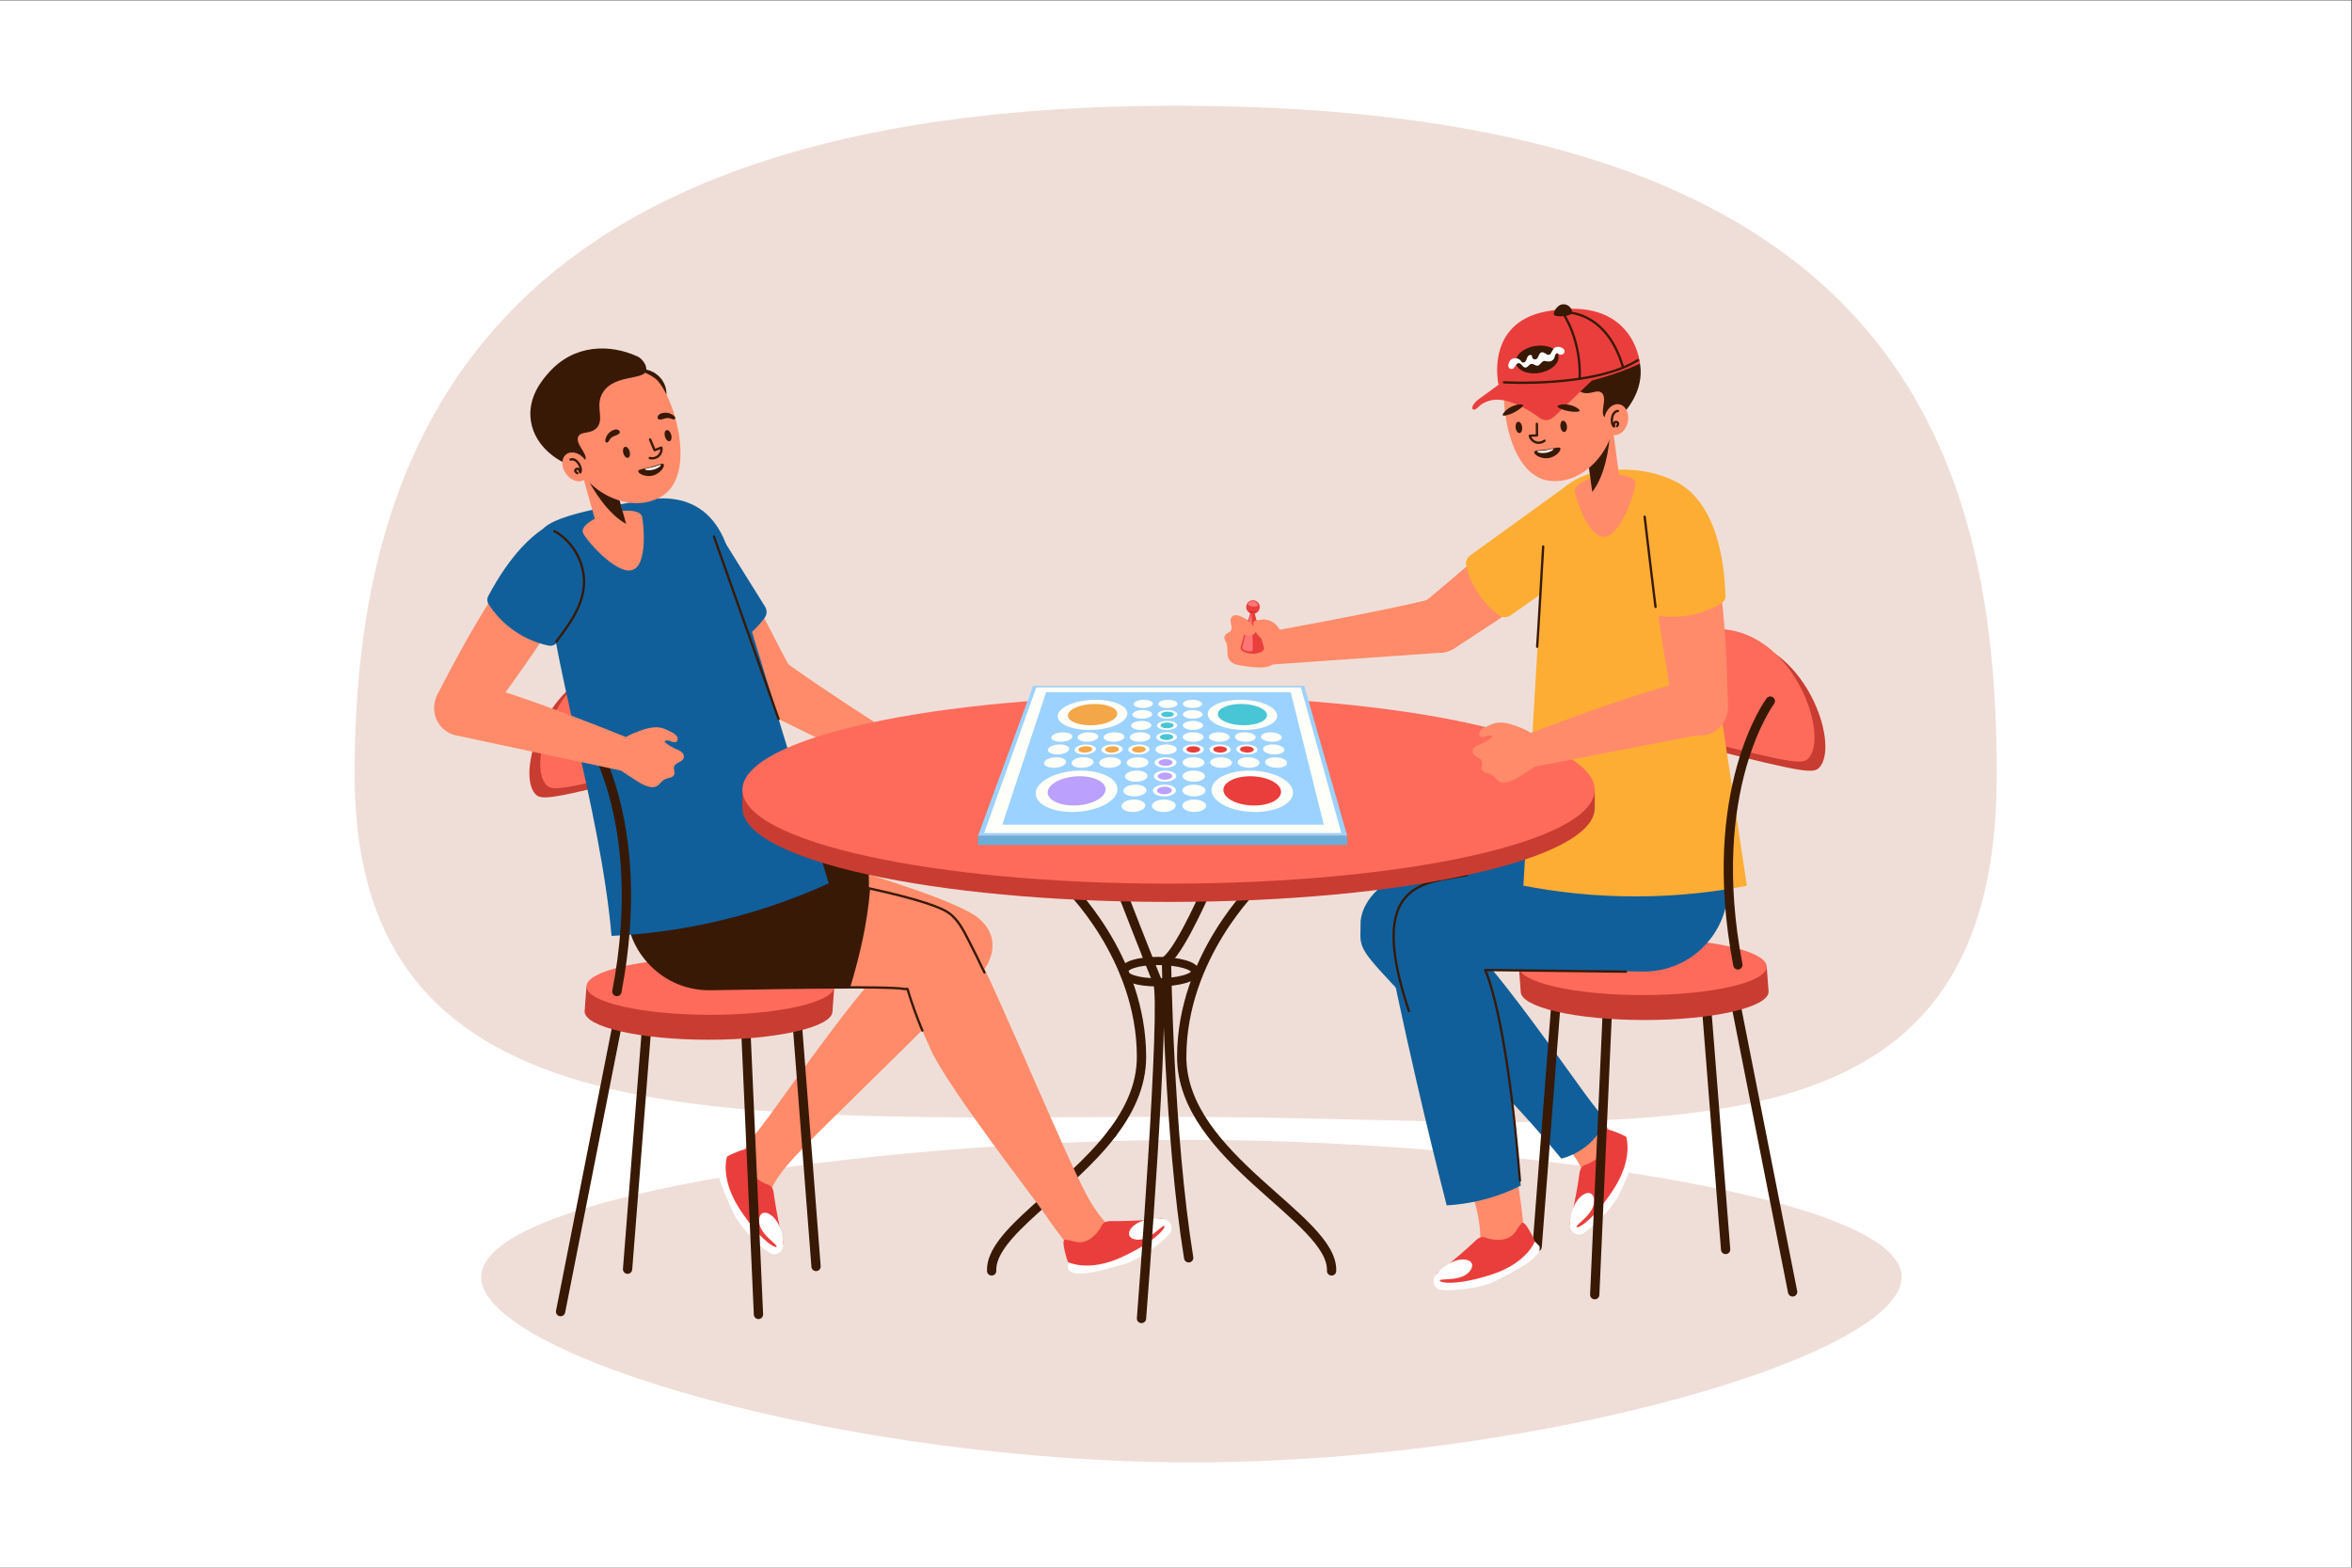 <?xml version="1.0" encoding="UTF-8" standalone="no"?>
<!-- Created with Inkscape (http://www.inkscape.org/) -->

<svg
   version="1.1"
   id="svg2"
   xml:space="preserve"
   width="1000"
   height="666.667"
   viewBox="0 0 1000 666.667"
   sodipodi:docname="ludo.svg"
   inkscape:version="1.1.2 (0a00cf5339, 2022-02-04)"
   xmlns:inkscape="http://www.inkscape.org/namespaces/inkscape"
   xmlns:sodipodi="http://sodipodi.sourceforge.net/DTD/sodipodi-0.dtd"
   xmlns="http://www.w3.org/2000/svg"
   xmlns:svg="http://www.w3.org/2000/svg"><rect x="0" y="0" width="1000" height="666.667" fill="#333333" stroke="none"/><defs
     id="defs6"><clipPath
       clipPathUnits="userSpaceOnUse"
       id="clipPath18"><path
         d="M 0,500 H 750 V 0 H 0 Z"
         id="path16" /></clipPath><clipPath
       clipPathUnits="userSpaceOnUse"
       id="clipPath42"><path
         d="M 179.566,112.396 H 587.327 V 66.082 H 179.566 Z"
         id="path40" /></clipPath></defs><sodipodi:namedview
     id="namedview4"
     pagecolor="#ffffff"
     bordercolor="#666666"
     borderopacity="1.0"
     inkscape:pageshadow="2"
     inkscape:pageopacity="0.0"
     inkscape:pagecheckerboard="0"
     showgrid="false"
     inkscape:zoom="1.121"
     inkscape:cx="492.86351"
     inkscape:cy="333.18466"
     inkscape:window-width="1920"
     inkscape:window-height="1026"
     inkscape:window-x="0"
     inkscape:window-y="28"
     inkscape:window-maximized="1"
     inkscape:current-layer="g8" /><g
     id="g8"
     inkscape:groupmode="layer"
     inkscape:label="4495240"
     transform="matrix(1.333,0,0,-1.333,0,666.667)"><path
       d="M 0,0 H 750 V 500 H 0 Z"
       style="fill:#ffffff;fill-opacity:1;fill-rule:nonzero;stroke:none"
       id="path10" /><g
       id="g12"><g
         id="g14"
         clip-path="url(#clipPath18)"><g
           id="g20"
           transform="translate(636.885,253.118)"><path
             d="m 0,0 c 0,-133.03 -117.25,-109.295 -261.885,-109.295 -144.636,0 -261.886,-9.373 -261.886,109.295 0,106.147 42.216,213.286 261.886,213.286 C -34.458,213.286 0,106.147 0,0"
             style="fill:#efded7;fill-opacity:1;fill-rule:nonzero;stroke:none"
             id="path22" /></g><g
           id="g24"
           transform="translate(580.313,255.302)"><path
             d="m 0,0 c -1.856,-2.03 -4.799,-1.749 -35.938,6.117 -23.696,5.985 -26.463,6.951 -27.146,9.558 -2.262,8.64 19.746,30.118 40.183,24.763 C -2.896,35.196 6.146,6.72 0,0"
             style="fill:#c93c31;fill-opacity:1;fill-rule:nonzero;stroke:none"
             id="path26" /></g><g
           id="g28"
           transform="translate(576.848,258.227)"><path
             d="m 0,0 c -1.856,-2.03 -4.799,-1.749 -35.938,6.117 -23.696,5.985 -26.463,6.951 -27.146,9.558 -2.262,8.64 19.746,30.118 40.183,24.763 C -2.896,35.196 6.146,6.72 0,0"
             style="fill:#fe6b5b;fill-opacity:1;fill-rule:nonzero;stroke:none"
             id="path30" /></g><g
           id="g32"
           transform="translate(606.542,93.101)"><path
             d="m 0,0 c 1.191,-25.201 -115.205,-59.021 -223.743,-59.5 -111.178,-0.491 -230.494,33.925 -229.312,59.5 1.241,26.834 135.16,44.292 234.491,43.342 C -129.484,42.49 -1.239,26.193 0,0"
             style="fill:#efded7;fill-opacity:1;fill-rule:nonzero;stroke:none"
             id="path34" /></g><g
           id="g36"><g
             id="g38" /><g
             id="g50"><g
               clip-path="url(#clipPath42)"
               opacity="0.8"
               id="g48"><g
                 transform="translate(515.516,101.404)"
                 id="g46"><path
                   d="m 0,0 c -11.943,0 -23.204,-0.581 -33.112,-1.609 -19.259,7.481 -58.352,12.601 -103.445,12.601 -43.771,0 -81.883,-4.825 -101.694,-11.951 C -246.283,-0.34 -255.012,0 -264.14,0 c -39.66,0 -71.811,-6.407 -71.811,-14.312 0,-7.904 32.151,-14.312 71.811,-14.312 13.437,0 26.009,0.736 36.764,2.017 21.29,-5.312 54.058,-8.715 90.819,-8.715 38.552,0 72.712,3.743 93.848,9.504 11.938,-1.763 26.711,-2.806 42.709,-2.806 39.66,0 71.811,6.408 71.811,14.312 C 71.811,-6.407 39.66,0 0,0"
                   style="fill:#efded7;fill-opacity:1;fill-rule:nonzero;stroke:none"
                   id="path44" /></g></g></g></g><g
           id="g52"
           transform="translate(214.524,329.451)"><path
             d="m 0,0 c 12.775,12.867 31.864,-33.338 37.705,-42.503 2.761,-4.333 1.263,-10.154 -3.386,-12.572 -4.03,-2.095 -9.017,-0.553 -11.564,3.208 C 16.355,-42.416 -10.201,-10.274 0,0"
             style="fill:#ff8b6a;fill-opacity:1;fill-rule:nonzero;stroke:none"
             id="path54" /></g><g
           id="g56"
           transform="translate(228.838,330.925)"><path
             d="m 0,0 15.194,-24.346 c 0.669,-1.072 0.641,-2.448 -0.096,-3.474 -1.424,-1.978 -3.621,-4.485 -6.838,-6.694 -3.241,-2.226 -6.399,-3.383 -8.793,-4.003 -1.322,-0.342 -2.711,0.196 -3.448,1.345 -3.965,6.185 -7.931,12.37 -11.896,18.555 z"
             style="fill:#105f9a;fill-opacity:1;fill-rule:nonzero;stroke:none"
             id="path58" /></g><g
           id="g60"
           transform="translate(295.855,258.805)"><path
             d="m 0,0 c -1.653,1.239 -33.184,20.957 -47.06,31.334 -3.796,2.839 -9.388,0.64 -11.724,-3.486 -2.415,-4.266 -0.886,-9.683 3.402,-12.057 L -6.111,-8.403 Z"
             style="fill:#ff8b6a;fill-opacity:1;fill-rule:nonzero;stroke:none"
             id="path62" /></g><g
           id="g64"
           transform="translate(298.567,246.489)"><path
             d="m 0,0 c -2.423,0.556 -4.86,1.147 -7.074,2.271 -0.723,0.367 -1.434,0.804 -1.932,1.443 -3.354,4.301 -0.658,11.755 4.524,12.914 1.311,0.293 2.73,0.079 3.896,-0.589 0.977,-0.559 1.715,-1.36 2.819,-1.59 0.894,-0.186 2.105,-0.073 3.017,0.007 1.238,0.107 2.951,0.155 3.278,-1.44 C 8.816,11.612 6.743,10.505 7.09,9.116 7.296,8.291 8.236,7.749 8.267,6.875 8.305,5.818 7.29,5.382 6.709,4.69 5.984,3.826 5.808,2.935 5.342,1.945 4.342,-0.177 2.619,-0.599 0.397,-0.091 0.265,-0.061 0.132,-0.03 0,0"
             style="fill:#ff8b6a;fill-opacity:1;fill-rule:nonzero;stroke:none"
             id="path66" /></g><g
           id="g68"
           transform="translate(291.67,261.86)"><path
             d="M 0,0 C 1.8,1.071 6.572,0.728 8.015,-0.435 9.457,-1.597 4.5,-6.845 0.857,-4.185"
             style="fill:#ff8b6a;fill-opacity:1;fill-rule:nonzero;stroke:none"
             id="path70" /></g><g
           id="g72"
           transform="translate(170.753,246.804)"><path
             d="m 0,0 c 1.856,-2.029 4.799,-1.749 35.938,6.117 23.695,5.985 26.463,6.951 27.145,9.558 2.262,8.64 -19.745,30.118 -40.182,24.763 C 2.896,35.195 -6.146,6.72 0,0"
             style="fill:#c93c31;fill-opacity:1;fill-rule:nonzero;stroke:none"
             id="path74" /></g><g
           id="g76"
           transform="translate(174.218,249.728)"><path
             d="m 0,0 c 1.856,-2.029 4.799,-1.748 35.938,6.117 23.695,5.985 26.463,6.952 27.145,9.558 2.262,8.64 -19.745,30.118 -40.182,24.763 C 2.896,35.196 -6.146,6.72 0,0"
             style="fill:#fe6b5b;fill-opacity:1;fill-rule:nonzero;stroke:none"
             id="path78" /></g><g
           id="g80"
           transform="translate(219.133,237.41)"><path
             d="m 0,0 c 0,0 81.196,-20.489 92.952,-30.177 11.756,-9.688 -2.461,-24.91 -10.086,-22.844 -4.689,1.272 -36.926,3.891 -61.051,5.719 -14.752,1.118 -25.608,14.274 -23.92,28.972 z"
             style="fill:#ff8b6a;fill-opacity:1;fill-rule:nonzero;stroke:none"
             id="path82" /></g><g
           id="g84"
           transform="translate(276.42,208.51)"><path
             d="m 0,0 c 0.494,4.311 0.932,8.672 0.635,13.012 -0.039,0.05 -0.069,0.087 -0.108,0.137 -25.676,8.032 -55.684,15.633 -57.715,16.145 l -0.45,0.114 -2.089,-18.195 c -0.88,-7.663 1.334,-15.455 6.456,-21.224 4.578,-5.158 10.852,-8.27 17.769,-8.796 10.446,-0.791 21.881,-1.69 32.034,-2.56 0.078,-0.007 0.147,0.048 0.16,0.125 C -2.135,-14.172 -0.817,-7.12 0,0"
             style="fill:#381905;fill-opacity:1;fill-rule:nonzero;stroke:none"
             id="path86" /></g><g
           id="g88"
           transform="translate(312.659,192.548)"><path
             d="m 0,0 c 0.452,-4.463 -52.135,-52.96 -61.311,-63.863 -7.505,-8.919 -5.03,-9.953 -5.03,-9.953 0,0 -12.155,8.62 -11.693,10.11 0.461,1.49 5.416,8.505 8.911,12.836 3.496,4.332 28.897,41.218 39.173,50.587 10.277,9.37 17.749,13.516 24.179,14.868 C -0.119,15.773 4.231,6.098 0,0"
             style="fill:#ff8b6a;fill-opacity:1;fill-rule:nonzero;stroke:none"
             id="path90" /></g><g
           id="g92"
           transform="translate(235.39,132.762)"><path
             d="m 0,0 c 1.636,0.653 3.36,1.127 3.438,0.292 0.131,-1.397 -0.273,-2.848 -0.191,-4.263 0.184,-3.187 3.478,-5.65 6.3,-6.573 1.822,-0.597 1.797,-2.447 2.029,-4.016 0.248,-1.673 0.538,-3.341 0.839,-5.006 0.38,-2.107 0.779,-4.21 1.205,-6.309 0,0 1.041,-2.993 0.84,-3.728 -0.15,-0.548 -1.802,-2.293 -2.079,-2.336 -0.276,-0.044 -3.904,1.307 -6.671,3.931 -2.815,2.669 -6.563,8.677 -7.536,11.441 -0.627,1.781 -1.376,3.521 -2.093,5.267 -0.869,2.114 -3.154,5.365 -1.772,7.63 C -4.519,-1.75 -1.988,-0.795 0,0"
             style="fill:#ea3e3c;fill-opacity:1;fill-rule:nonzero;stroke:none"
             id="path94" /></g><g
           id="g96"
           transform="translate(249.85,103.16)"><path
             d="m 0,0 c 0.06,-1.931 -1.783,-3.872 -3.932,-2.974 -2.15,0.9 -9.833,8.024 -12.183,13.356 -2.35,5.332 -7.159,15.242 -3.941,17.332 l 2.087,0.255 c 0,0 -2.353,-6.83 4,-16.655 C -7.617,1.491 -2.508,-1.48 -2.138,-0.725 -1.768,0.032 -8.234,3.482 -7.712,8.066 -7.189,12.651 -0.284,9.179 0,0"
             style="fill:#ffffff;fill-opacity:1;fill-rule:nonzero;stroke:none"
             id="path98" /></g><g
           id="g100"
           transform="translate(260.283,96.097)"><path
             d="M 0,0 -6.879,88.937 -53.233,86.38 -60.113,-0.874"
             style="fill:none;stroke:#381905;stroke-width:2.964;stroke-linecap:round;stroke-linejoin:miter;stroke-miterlimit:10;stroke-dasharray:none;stroke-opacity:1"
             id="path102" /></g><g
           id="g104"
           transform="translate(178.801,81.687)"><path
             d="M 0,0 20.627,104.519 58.82,95.78 63.117,-0.891"
             style="fill:none;stroke:#381905;stroke-width:2.964;stroke-linecap:round;stroke-linejoin:miter;stroke-miterlimit:10;stroke-dasharray:none;stroke-opacity:1"
             id="path106" /></g><g
           id="g108"
           transform="translate(187.058,185.421)"><path
             d="m 0,0 h 20.11 c 5.599,0.695 12.013,1.09 18.83,1.09 6.817,0 13.232,-0.395 18.83,-1.09 h 21.286 l -0.588,-7.953 c 0,-4.994 -17.697,-9.043 -39.528,-9.043 -21.831,0 -39.528,4.049 -39.528,9.043 z"
             style="fill:#c93c31;fill-opacity:1;fill-rule:nonzero;stroke:none"
             id="path110" /></g><g
           id="g112"
           transform="translate(187.058,185.421)"><path
             d="m 0,0 c 0,-4.994 17.697,-9.043 39.528,-9.043 21.831,0 39.528,4.049 39.528,9.043 0,4.995 -17.697,9.044 -39.528,9.044 C 17.697,9.044 0,4.995 0,0"
             style="fill:#fe6b5b;fill-opacity:1;fill-rule:nonzero;stroke:none"
             id="path114" /></g><g
           id="g116"
           transform="translate(200.546,229.664)"><path
             d="m 0,0 c 0,0 89.301,-12.142 101.916,-20.68 12.616,-8.538 -6.643,-25.647 -14.428,-24.307 -4.789,0.825 -37.129,0.398 -61.318,-0.051 -14.792,-0.275 -26.838,11.8 -26.541,26.591 z"
             style="fill:#ff8b6a;fill-opacity:1;fill-rule:nonzero;stroke:none"
             id="path118" /></g><g
           id="g120"
           transform="translate(316.294,94.677)"><path
             d="M 0,0 C -0.513,12.021 24.354,25.389 38.417,43.886"
             style="fill:none;stroke:#381905;stroke-width:2.964;stroke-linecap:round;stroke-linejoin:miter;stroke-miterlimit:10;stroke-dasharray:none;stroke-opacity:1"
             id="path122" /></g><g
           id="g124"
           transform="translate(305.581,205.907)"><path
             d="m 0,0 c 4.393,-0.908 34.921,-77.715 42.568,-89.74 6.255,-9.835 7.985,-7.785 7.985,-7.785 0,0 -11.87,-9.008 -13.154,-8.121 -1.283,0.888 -6.487,7.72 -9.57,12.354 -3.083,4.635 -30.645,39.935 -36.499,52.549 -5.853,12.614 -10.351,26.639 -9.711,33.179 C -17.818,-1.815 -4.546,5.866 0,0"
             style="fill:#ff8b6a;fill-opacity:1;fill-rule:nonzero;stroke:none"
             id="path126" /></g><g
           id="g128"
           transform="translate(339.571,101.186)"><path
             d="m 0,0 c -0.412,1.712 -0.633,3.486 0.204,3.444 1.401,-0.07 2.778,-0.678 4.191,-0.8 3.181,-0.276 6.091,2.631 7.409,5.292 0.851,1.717 2.679,1.427 4.265,1.432 1.692,0.005 3.385,0.053 5.076,0.111 2.139,0.076 4.278,0.168 6.415,0.288 0,0 3.112,0.601 3.81,0.296 C 31.892,9.837 33.382,7.952 33.385,7.672 33.389,7.393 31.531,3.995 28.538,1.634 25.492,-0.77 19.008,-3.617 16.134,-4.184 14.281,-4.549 12.451,-5.041 10.62,-5.5 8.404,-6.056 4.858,-7.852 2.815,-6.159 1.084,-4.724 0.501,-2.082 0,0"
             style="fill:#ea3e3c;fill-opacity:1;fill-rule:nonzero;stroke:none"
             id="path130" /></g><g
           id="g132"
           transform="translate(370.941,111.25)"><path
             d="m 0,0 c 1.92,-0.218 3.577,-2.319 2.379,-4.317 -1.198,-1.998 -9.351,-8.58 -14.964,-10.142 -5.614,-1.561 -16.112,-4.898 -17.718,-1.414 l 0.047,2.102 c 0,0 6.422,-3.308 17.055,1.57 10.634,4.878 14.307,9.507 13.612,9.981 -0.696,0.476 -5.037,-5.429 -9.5,-4.255 C -13.551,-5.3 -9.125,1.036 0,0"
             style="fill:#ffffff;fill-opacity:1;fill-rule:nonzero;stroke:none"
             id="path134" /></g><g
           id="g136"
           transform="translate(277.483,216.073)"><path
             d="m 0,0 c 0.046,0.57 -0.336,1.087 -0.895,1.208 -29.813,6.468 -73.41,12.434 -75.988,12.784 l -0.451,0.062 -0.381,-18.902 c -0.146,-7.269 2.602,-14.105 7.737,-19.247 5.132,-5.139 11.981,-7.908 19.219,-7.759 14.619,0.273 31.182,0.519 43.487,0.523 0.503,0 0.943,0.329 1.089,0.811 C -3.182,-20.57 -0.831,-10.305 0,0"
             style="fill:#381905;fill-opacity:1;fill-rule:nonzero;stroke:none"
             id="path138" /></g><g
           id="g140"
           transform="translate(264.336,218.334)"><path
             d="m 0,0 c -9.252,-4.223 -20.949,-8.656 -34.829,-11.938 -13.019,-3.079 -24.742,-4.384 -34.453,-4.84 -3.635,41.115 -19.102,86.07 -22.738,127.185 -1.134,6.354 20.273,9.54 33.222,11.853 12.948,2.313 24.625,-2.418 28.039,-21.536 C -20.506,67.15 -10.253,33.575 0,0"
             style="fill:#105f9a;fill-opacity:1;fill-rule:nonzero;stroke:none"
             id="path142" /></g><g
           id="g144"
           transform="translate(182.864,332.822)"><path
             d="m 0,0 c 17.368,-5.208 -22.613,-53.354 -27.946,-62.824 -2.521,-4.477 -8.362,-5.897 -12.684,-2.935 -3.747,2.568 -4.737,7.693 -2.619,11.712 C -37.926,-43.95 -13.868,4.158 0,0"
             style="fill:#ff8b6a;fill-opacity:1;fill-rule:nonzero;stroke:none"
             id="path146" /></g><g
           id="g148"
           transform="translate(196.18,333.214)"><path
             d="m 0,0 c -10.661,5.795 -26.291,3.312 -40.446,-23.238 -0.436,-0.819 -0.398,-1.813 0.104,-2.594 1.514,-2.358 4.112,-5.679 8.243,-8.532 4.107,-2.836 8.122,-4.102 10.922,-4.693 1.108,-0.234 2.237,0.27 2.795,1.256 6.46,11.42 12.921,22.84 19.381,34.259 C 1.707,-2.289 1.264,-0.687 0,0"
             style="fill:#105f9a;fill-opacity:1;fill-rule:nonzero;stroke:none"
             id="path150" /></g><g
           id="g152"
           transform="translate(185.886,330.313)"><path
             d="m 0,0 c 0.528,-1.967 10.456,-13.468 15.666,-12.069 5.21,1.4 3.73,15.17 3.202,17.137 C 18.34,7.035 13.688,7.495 8.478,6.096 3.267,4.696 -0.528,1.967 0,0"
             style="fill:#ff8b6a;fill-opacity:1;fill-rule:nonzero;stroke:none"
             id="path154" /></g><g
           id="g156"
           transform="translate(201.175,381.861)"><path
             d="M 0,0 C 4.824,1.853 10.38,-0.972 11.292,-6.059 11.524,-7.354 11.393,-8.6 10.637,-9.633 7.616,-13.767 -8.36,-3.69 -6.731,-2.765 -5.958,-2.325 -2.946,-1.131 0,0"
             style="fill:#381905;fill-opacity:1;fill-rule:nonzero;stroke:none"
             id="path158" /></g><g
           id="g160"
           transform="translate(200.28,330.953)"><path
             d="m 0,0 -8.852,-2.479 -5.906,21.088 9.819,-0.973 z"
             style="fill:#ff8b6a;fill-opacity:1;fill-rule:nonzero;stroke:none"
             id="path162" /></g><g
           id="g164"
           transform="translate(199.702,333.017)"><path
             d="m 0,0 -4.361,15.571 -8.827,0.558 C -10.542,10.523 -5.443,2.837 0,0"
             style="fill:#381905;fill-opacity:1;fill-rule:nonzero;stroke:none"
             id="path166" /></g><g
           id="g168"
           transform="translate(185.667,348.513)"><path
             d="m 0,0 c 0,0 1.133,-1.25 2.986,-2.958 5.117,-4.72 14.127,-8.307 21.908,-4.071 12.675,6.901 3.88,34.065 -1.789,38.067 C 9.977,40.304 -11.289,26.16 0,0"
             style="fill:#ff8b6a;fill-opacity:1;fill-rule:nonzero;stroke:none"
             id="path170" /></g><g
           id="g172"
           transform="translate(194.424,362.196)"><path
             d="m 0,0 c -0.721,-0.623 -1.207,-1.51 -1.345,-2.453 -0.038,-0.26 -0.029,-0.573 0.186,-0.725 0.204,-0.144 0.501,-0.06 0.684,0.11 0.183,0.171 0.288,0.406 0.416,0.621 0.33,0.553 0.85,0.992 1.45,1.226 0.587,0.229 2.689,0.862 1.594,1.835 C 2.145,1.361 0.678,0.586 0,0"
             style="fill:#381905;fill-opacity:1;fill-rule:nonzero;stroke:none"
             id="path174" /></g><g
           id="g176"
           transform="translate(212.516,368.47)"><path
             d="M 0,0 C 0.951,-0.054 1.878,-0.46 2.562,-1.123 2.751,-1.307 2.935,-1.56 2.857,-1.812 2.783,-2.051 2.497,-2.165 2.248,-2.142 1.999,-2.119 1.772,-1.995 1.54,-1.903 0.94,-1.666 0.261,-1.635 -0.357,-1.816 -0.962,-1.993 -3.014,-2.773 -2.74,-1.334 -2.53,-0.23 -0.895,0.05 0,0"
             style="fill:#381905;fill-opacity:1;fill-rule:nonzero;stroke:none"
             id="path178" /></g><g
           id="g180"
           transform="translate(203.572,349.683)"><path
             d="M 0,0 C 0.209,-0.776 2.462,-1.861 4.72,-1.255 6.978,-0.648 8.384,1.42 8.175,2.196 7.967,2.973 6.252,2.05 3.995,1.443 1.738,0.837 -0.208,0.777 0,0"
             style="fill:#381905;fill-opacity:1;fill-rule:nonzero;stroke:none"
             id="path182" /></g><g
           id="g184"
           transform="translate(205.733,350.41)"><path
             d="M 0,0 C 0.07,-0.26 1.331,-0.46 2.72,-0.086 4.11,0.287 5.101,1.092 5.031,1.352 4.961,1.611 3.964,1.065 2.575,0.692 1.186,0.318 -0.07,0.26 0,0"
             style="fill:#ffffff;fill-opacity:1;fill-rule:nonzero;stroke:none"
             id="path186" /></g><g
           id="g188"
           transform="translate(179.382,352.787)"><path
             d="m 0,0 c 5.333,-0.947 6.847,-0.21 7.277,0.596 1.004,1.879 -3.345,5.156 -2.203,7.492 0.86,1.761 3.711,0.68 5.713,2.591 2.689,2.568 -0.075,6.465 1.562,10.344 3.092,7.335 14.143,4.71 14.428,8.331 0.135,1.711 -1.561,3.689 -2.739,4.232 C 15.287,37.622 3.687,37.683 -4.51,28.283 -6.353,26.17 -11.3,20.497 -10.02,12.822 -8.621,4.438 -0.924,0.459 0,0"
             style="fill:#381905;fill-opacity:1;fill-rule:nonzero;stroke:none"
             id="path190" /></g><g
           id="g192"
           transform="translate(207.355,359.929)"><path
             d="m 0,0 c 0.478,-1.14 0.955,-2.28 1.432,-3.419 0.723,0.275 1.447,0.55 2.17,0.826 C 3.759,-3.567 3.389,-4.609 2.654,-5.267 1.919,-5.925 0.842,-6.177 -0.109,-5.913"
             style="fill:none;stroke:#381905;stroke-width:0.741;stroke-linecap:round;stroke-linejoin:round;stroke-miterlimit:10;stroke-dasharray:none;stroke-opacity:1"
             id="path194" /></g><g
           id="g196"
           transform="translate(200.833,356.103)"><path
             d="m 0,0 c 0.27,-0.965 0.037,-1.875 -0.521,-2.031 -0.558,-0.156 -1.229,0.5 -1.5,1.465 C -2.291,0.399 -2.058,1.309 -1.5,1.465 -0.942,1.622 -0.271,0.965 0,0"
             style="fill:#381905;fill-opacity:1;fill-rule:nonzero;stroke:none"
             id="path198" /></g><g
           id="g200"
           transform="translate(214.096,361.424)"><path
             d="m 0,0 c 0.271,-0.965 0.037,-1.875 -0.521,-2.031 -0.558,-0.156 -1.229,0.5 -1.5,1.465 C -2.291,0.399 -2.058,1.309 -1.5,1.465 -0.942,1.621 -0.27,0.965 0,0"
             style="fill:#381905;fill-opacity:1;fill-rule:nonzero;stroke:none"
             id="path202" /></g><g
           id="g204"
           transform="translate(186.659,353.383)"><path
             d="M 0,0 C 1.598,-2.239 1.515,-5.039 -0.187,-6.254 -1.888,-7.469 -4.563,-6.639 -6.162,-4.4 -7.761,-2.162 -7.677,0.638 -5.976,1.854 -4.274,3.068 -1.599,2.239 0,0"
             style="fill:#ff8b6a;fill-opacity:1;fill-rule:nonzero;stroke:none"
             id="path206" /></g><g
           id="g208"
           transform="translate(181.987,353.517)"><path
             d="m 0,0 c 1.993,0.666 3.846,-2.679 3.087,-4.081 0,0 -0.435,1.662 -1.294,1.025 -0.858,-0.636 0.36,-1.286 0.36,-1.286"
             style="fill:none;stroke:#381905;stroke-width:0.741;stroke-linecap:round;stroke-linejoin:round;stroke-miterlimit:10;stroke-dasharray:none;stroke-opacity:1"
             id="path210" /></g><g
           id="g212"
           transform="translate(186.408,267.964)"><path
             d="M 0,0 C 0,0 21.085,-28.113 10.35,-84.158"
             style="fill:none;stroke:#381905;stroke-width:2.964;stroke-linecap:round;stroke-linejoin:miter;stroke-miterlimit:10;stroke-dasharray:none;stroke-opacity:1"
             id="path214" /></g><g
           id="g216"
           transform="translate(202.632,263.775)"><path
             d="m 0,0 c -1.905,0.799 -36.461,14.967 -53.271,18.936 -4.614,1.089 -9.263,-1.665 -10.523,-6.236 -1.304,-4.725 1.497,-9.607 6.234,-10.866 L -3.881,-9.638 Z"
             style="fill:#ff8b6a;fill-opacity:1;fill-rule:nonzero;stroke:none"
             id="path218" /></g><g
           id="g220"
           transform="translate(204.224,250.305)"><path
             d="m 0,0 c -1.564,0.885 -3.069,2.019 -4.272,2.733 -2.757,1.639 -5.165,4.027 -4.039,7.482 0.948,2.909 3.617,4.681 6.332,5.763 C 0.588,17 3.713,18.217 6.523,17.673 7.716,17.442 8.811,16.866 9.885,16.299 10.451,16 11.029,15.691 11.458,15.216 11.95,14.672 12.16,13.723 11.594,13.257 11.055,12.815 10.26,13.116 9.615,13.381 8.971,13.646 8.08,13.788 7.708,13.198 8.841,12.175 10.153,11.354 11.566,10.778 12.718,10.309 14.264,9.571 13.828,8.001 13.444,6.622 11.094,6.581 10.769,5.186 10.577,4.358 11.167,3.447 10.795,2.655 10.278,1.551 8.67,1.682 7.738,1.153 6.496,0.447 5.864,-1.136 4.287,-1.29 2.936,-1.421 1.443,-0.817 0,0"
             style="fill:#ff8b6a;fill-opacity:1;fill-rule:nonzero;stroke:none"
             id="path222" /></g><g
           id="g224"
           transform="translate(314.006,189.881)"><path
             d="m 0,0 c -1.602,3.354 -3.238,6.69 -4.933,9.996 -1.689,3.293 -3.452,6.97 -6.61,9.108 -3.976,2.69 -15.564,5.738 -29.575,8.651"
             style="fill:none;stroke:#381905;stroke-width:0.741;stroke-linecap:round;stroke-linejoin:round;stroke-miterlimit:10;stroke-dasharray:none;stroke-opacity:1"
             id="path226" /></g><g
           id="g228"
           transform="translate(264.335,185.128)"><path
             d="m 0,0 c 11.855,0.062 21.283,-0.035 23.699,-0.451 0.437,-0.075 0.913,-0.089 1.415,-0.053 1.224,-4.159 2.863,-8.718 4.751,-13.281"
             style="fill:none;stroke:#381905;stroke-width:0.741;stroke-linecap:round;stroke-linejoin:round;stroke-miterlimit:10;stroke-dasharray:none;stroke-opacity:1"
             id="path230" /></g><g
           id="g232"
           transform="translate(177.459,295.488)"><path
             d="m 0,0 c 3.898,5.136 7.935,10.603 8.705,17.003 0.864,7.184 -3,14.709 -9.341,18.191"
             style="fill:none;stroke:#381905;stroke-width:0.741;stroke-linecap:round;stroke-linejoin:round;stroke-miterlimit:10;stroke-dasharray:none;stroke-opacity:1"
             id="path234" /></g><g
           id="g236"
           transform="translate(227.728,328.929)"><path
             d="M 0,0 20.605,-58.193"
             style="fill:none;stroke:#381905;stroke-width:0.741;stroke-linecap:round;stroke-linejoin:round;stroke-miterlimit:10;stroke-dasharray:none;stroke-opacity:1"
             id="path238" /></g><g
           id="g240"
           transform="translate(354.711,138.563)"><path
             d="m 0,0 c 5.522,7.264 9.379,15.317 9.379,24.391 0,32.18 -23.945,54.922 -23.945,54.922"
             style="fill:none;stroke:#381905;stroke-width:2.964;stroke-linecap:round;stroke-linejoin:miter;stroke-miterlimit:10;stroke-dasharray:none;stroke-opacity:1"
             id="path242" /></g><g
           id="g244"
           transform="translate(400.865,217.876)"><path
             d="m 0,0 c 0,0 -23.944,-22.741 -23.944,-54.922 0,-32.181 48.509,-51.536 47.795,-68.276"
             style="fill:none;stroke:#381905;stroke-width:2.964;stroke-linecap:round;stroke-linejoin:miter;stroke-miterlimit:10;stroke-dasharray:none;stroke-opacity:1"
             id="path246" /></g><g
           id="g248"
           transform="translate(381.239,190.147)"><path
             d="m 0,0 c 0,-1.885 -5.367,-3.412 -11.988,-3.412 -6.622,0 -10.796,1.527 -10.796,3.412 0,1.885 4.174,3.413 10.796,3.413 C -5.367,3.413 0,1.885 0,0 Z"
             style="fill:none;stroke:#381905;stroke-width:2.61;stroke-linecap:butt;stroke-linejoin:miter;stroke-miterlimit:10;stroke-dasharray:none;stroke-opacity:1"
             id="path250" /></g><g
           id="g252"
           transform="translate(385.538,217.876)"><path
             d="m 0,0 c 0,0 -8.537,-20.062 -13.475,-24.091 0,0 0.665,-55.176 7.071,-94.928"
             style="fill:none;stroke:#381905;stroke-width:2.964;stroke-linecap:round;stroke-linejoin:miter;stroke-miterlimit:10;stroke-dasharray:none;stroke-opacity:1"
             id="path254" /></g><g
           id="g256"
           transform="translate(531.437,243.705)"><path
             d="m 0,0 c 0,0 -81.196,-20.488 -92.952,-30.176 -11.757,-9.688 2.462,-24.911 10.086,-22.844 4.689,1.272 36.926,3.891 61.051,5.719 14.752,1.118 25.608,14.274 23.919,28.972 z"
             style="fill:#ff8b6a;fill-opacity:1;fill-rule:nonzero;stroke:none"
             id="path258" /></g><g
           id="g260"
           transform="translate(437.912,198.843)"><path
             d="m 0,0 c -0.452,-4.463 52.135,-52.96 61.311,-63.863 7.504,-8.919 5.03,-9.953 5.03,-9.953 0,0 12.154,8.62 11.693,10.11 -0.462,1.49 -5.417,8.505 -8.912,12.836 C 65.626,-46.538 40.226,-9.652 29.949,-0.283 19.673,9.086 12.2,13.233 5.771,14.585 0.118,15.773 -4.231,6.098 0,0"
             style="fill:#ff8b6a;fill-opacity:1;fill-rule:nonzero;stroke:none"
             id="path262" /></g><g
           id="g264"
           transform="translate(515.18,139.058)"><path
             d="m 0,0 c -1.636,0.653 -3.36,1.126 -3.438,0.292 -0.131,-1.397 0.273,-2.848 0.191,-4.263 -0.184,-3.187 -3.479,-5.65 -6.3,-6.573 -1.822,-0.597 -1.797,-2.447 -2.029,-4.016 -0.248,-1.673 -0.538,-3.341 -0.839,-5.006 -0.381,-2.107 -0.779,-4.21 -1.204,-6.309 0,0 -1.041,-2.993 -0.841,-3.728 0.15,-0.548 1.802,-2.294 2.078,-2.336 0.277,-0.044 3.905,1.307 6.672,3.93 2.814,2.67 6.563,8.678 7.535,11.441 0.628,1.781 1.377,3.522 2.095,5.268 0.867,2.113 3.153,5.365 1.77,7.629 C 4.519,-1.751 1.988,-0.795 0,0"
             style="fill:#ea3e3c;fill-opacity:1;fill-rule:nonzero;stroke:none"
             id="path266" /></g><g
           id="g268"
           transform="translate(500.72,109.456)"><path
             d="m 0,0 c -0.06,-1.932 1.783,-3.873 3.932,-2.974 2.149,0.9 9.833,8.024 12.183,13.356 2.35,5.332 7.159,15.242 3.941,17.331 l -2.087,0.256 c 0,0 2.353,-6.831 -3.999,-16.655 C 7.616,1.49 2.508,-1.48 2.138,-0.725 1.768,0.032 8.234,3.481 7.712,8.066 7.189,12.65 0.284,9.179 0,0"
             style="fill:#ffffff;fill-opacity:1;fill-rule:nonzero;stroke:none"
             id="path270" /></g><g
           id="g272"
           transform="translate(497.984,130.503)"><path
             d="m 0,0 c 1.894,0.487 5.562,1.707 9.032,4.875 2.845,2.595 4.347,5.396 5.101,7.102 -1.546,2.149 -3.201,4.341 -4.508,5.96 -0.847,1.05 -3.003,4.045 -5.988,8.19 -7.143,9.923 -18.924,26.285 -27.369,36.179 9.503,0.835 21.412,1.796 35.425,2.856 7.333,0.557 13.953,3.985 18.635,9.655 4.687,5.672 6.806,12.826 5.966,20.14 l -2.197,19.138 -0.794,-0.166 c -14.357,-2.534 -29.938,-5.961 -46.449,-10.611 -13.081,-3.682 -25.232,-7.707 -36.413,-11.847 -2.73,-0.902 -13.3,-6.233 -14.423,-15.484 0,-8.029 -1.7,-7.674 9.317,-19.422 7.135,-7.608 14.166,-15.366 22.011,-22.241 C -24.565,27.235 -13.312,16.347 0,0"
             style="fill:#105f9a;fill-opacity:1;fill-rule:nonzero;stroke:none"
             id="path274" /></g><g
           id="g276"
           transform="translate(490.288,102.393)"><path
             d="m 0,0 6.879,88.937 46.354,-2.558 6.88,-87.253"
             style="fill:none;stroke:#381905;stroke-width:2.964;stroke-linecap:round;stroke-linejoin:miter;stroke-miterlimit:10;stroke-dasharray:none;stroke-opacity:1"
             id="path278" /></g><g
           id="g280"
           transform="translate(571.769,87.983)"><path
             d="M 0,0 -20.627,104.519 -58.819,95.78 -63.116,-0.891"
             style="fill:none;stroke:#381905;stroke-width:2.964;stroke-linecap:round;stroke-linejoin:miter;stroke-miterlimit:10;stroke-dasharray:none;stroke-opacity:1"
             id="path282" /></g><g
           id="g284"
           transform="translate(563.512,191.716)"><path
             d="m 0,0 h -20.11 c -5.599,0.695 -12.013,1.09 -18.83,1.09 -6.818,0 -13.232,-0.395 -18.83,-1.09 h -21.286 l 0.588,-7.953 c 0,-4.995 17.697,-9.044 39.528,-9.044 21.831,0 39.528,4.049 39.528,9.044 z"
             style="fill:#c93c31;fill-opacity:1;fill-rule:nonzero;stroke:none"
             id="path286" /></g><g
           id="g288"
           transform="translate(563.512,191.716)"><path
             d="m 0,0 c 0,-4.994 -17.697,-9.043 -39.528,-9.043 -21.83,0 -39.528,4.049 -39.528,9.043 0,4.994 17.698,9.043 39.528,9.043 C -17.697,9.043 0,4.994 0,0"
             style="fill:#fe6b5b;fill-opacity:1;fill-rule:nonzero;stroke:none"
             id="path290" /></g><g
           id="g292"
           transform="translate(516.021,342.241)"><path
             d="m 0,0 c -6.978,16.735 -53.277,-28.148 -62.144,-34.433 -4.191,-2.971 -5,-8.927 -1.606,-12.92 2.941,-3.461 8.142,-3.914 11.92,-1.392 C -42.339,-42.406 5.572,-13.363 0,0"
             style="fill:#ff8b6a;fill-opacity:1;fill-rule:nonzero;stroke:none"
             id="path294" /></g><g
           id="g296"
           transform="translate(550.025,235.959)"><path
             d="m 0,0 c 0,0 -89.302,-12.141 -101.917,-20.679 -12.616,-8.539 6.644,-25.648 14.429,-24.307 4.788,0.824 37.129,0.398 61.317,-0.052 14.792,-0.275 26.839,11.801 26.541,26.592 z"
             style="fill:#ff8b6a;fill-opacity:1;fill-rule:nonzero;stroke:none"
             id="path298" /></g><g
           id="g300"
           transform="translate(441.342,207.343)"><path
             d="m 0,0 c -2.596,-3.658 27.405,-80.673 30.004,-94.685 2.125,-11.46 -0.538,-11.138 -0.538,-11.138 0,0 14.826,1.498 15.16,3.021 0.334,1.525 -0.513,10.071 -1.415,15.563 -0.902,5.493 -4.787,50.11 -9.1,63.331 C 29.798,-10.688 23.531,2.642 18.606,6.991 14.277,10.814 -0.67,7.392 0,0"
             style="fill:#ff8b6a;fill-opacity:1;fill-rule:nonzero;stroke:none"
             id="path302" /></g><g
           id="g304"
           transform="translate(487.834,107.542)"><path
             d="m 0,0 c -0.865,1.534 -1.913,2.983 -2.497,2.382 -0.978,-1.007 -1.571,-2.391 -2.522,-3.443 -2.139,-2.369 -6.251,-2.224 -9.028,-1.175 -1.794,0.676 -2.933,-0.782 -4.098,-1.86 -1.242,-1.149 -2.512,-2.266 -3.79,-3.376 -1.616,-1.403 -3.245,-2.793 -4.891,-4.162 0,0 -2.687,-1.681 -2.99,-2.379 -0.227,-0.522 -0.034,-2.917 0.155,-3.124 0.188,-0.207 3.863,-1.426 7.663,-1.115 3.866,0.316 10.552,2.651 13.041,4.195 1.604,0.995 3.28,1.883 4.933,2.794 2.001,1.104 5.819,2.206 6.16,4.837 C 2.426,-4.195 1.052,-1.865 0,0"
             style="fill:#ea3e3c;fill-opacity:1;fill-rule:nonzero;stroke:none"
             id="path306" /></g><g
           id="g308"
           transform="translate(458.017,93.529)"><path
             d="m 0,0 c -1.257,-1.468 -1.037,-4.136 1.202,-4.781 2.238,-0.646 12.691,0.093 17.862,2.776 5.172,2.684 15.13,7.396 13.93,11.04 l -1.466,1.506 c 0,0 -2.445,-6.798 -13.551,-10.475 C 6.87,-3.61 1.027,-2.726 1.212,-1.904 1.397,-1.083 8.6,-2.445 11.064,1.455 13.529,5.355 5.973,6.976 0,0"
             style="fill:#ffffff;fill-opacity:1;fill-rule:nonzero;stroke:none"
             id="path310" /></g><g
           id="g312"
           transform="translate(550.749,236.805)"><path
             d="m 0,0 -0.823,-0.112 c -3.654,-0.496 -89.618,-12.263 -102.232,-20.799 -0.404,-0.274 -0.796,-0.573 -1.194,-0.917 -3.951,-1.765 -6.094,-4.494 -5.908,-7.525 3.346,-16.865 7.029,-34.114 11.083,-51.716 3.15,-13.677 6.407,-27.06 9.75,-40.144 4.409,0.251 9.956,1.04 16.049,3.109 2.836,0.962 5.367,2.059 7.586,3.17 -0.228,1.848 -0.544,4.771 -0.941,8.432 -1.637,15.14 -4.685,43.321 -7.961,53.361 -0.753,2.306 -1.581,4.66 -2.47,7.008 12.984,0.117 34.323,-0.198 50.152,-0.493 7.389,-0.096 14.264,2.654 19.462,7.858 5.201,5.208 7.983,12.129 7.835,19.49 z"
             style="fill:#105f9a;fill-opacity:1;fill-rule:nonzero;stroke:none"
             id="path314" /></g><g
           id="g316"
           transform="translate(467.931,220.964)"><path
             d="M 0,0 C -13.371,-2.538 -32.522,-1.678 -18.55,-43.34"
             style="fill:none;stroke:#381905;stroke-width:0.741;stroke-linecap:round;stroke-linejoin:round;stroke-miterlimit:10;stroke-dasharray:none;stroke-opacity:1"
             id="path318" /></g><g
           id="g320"
           transform="translate(485.893,217.577)"><path
             d="m 0,0 c 9.984,-1.932 22.396,-3.495 36.659,-3.425 13.377,0.066 25.078,1.55 34.625,3.388 C 65.162,40.782 59.039,81.601 52.916,122.42 52.527,128.863 41.568,133.442 28.438,132.649 15.31,131.856 5.07,124.516 6.241,105.131 4.161,70.087 2.08,35.044 0,0"
             style="fill:#fdad34;fill-opacity:1;fill-rule:nonzero;stroke:none"
             id="path322" /></g><g
           id="g324"
           transform="translate(521.608,346.166)"><path
             d="m 0,0 c 0.29,-2.016 -4.297,-16.5 -9.637,-17.268 -5.341,-0.769 -9.411,12.469 -9.701,14.485 -0.29,2.016 3.804,4.274 9.144,5.042 C -4.854,3.027 -0.29,2.016 0,0"
             style="fill:#ff8b6a;fill-opacity:1;fill-rule:nonzero;stroke:none"
             id="path326" /></g><g
           id="g328"
           transform="translate(536.016,342.463)"><path
             d="m 0,0 c -17.893,2.942 -3.097,-57.865 -2.46,-68.715 0.301,-5.129 4.926,-8.968 10.109,-8.203 4.495,0.662 7.632,4.834 7.493,9.374 C 14.791,-56.136 14.285,-2.349 0,0"
             style="fill:#ff8b6a;fill-opacity:1;fill-rule:nonzero;stroke:none"
             id="path330" /></g><g
           id="g332"
           transform="translate(480.371,387.2)"><path
             d="M 0,0 C -0.101,-0.45 -3.522,-10.133 0.884,-12.739 5.29,-15.346 15.998,0.213 14.137,0.421 12.275,0.63 0,0 0,0"
             style="fill:#381905;fill-opacity:1;fill-rule:nonzero;stroke:none"
             id="path334" /></g><g
           id="g336"
           transform="translate(508.128,341.078)"><path
             d="M 0,0 9.113,1.212 6.225,22.921 -2.415,18.155 Z"
             style="fill:#ff8b6a;fill-opacity:1;fill-rule:nonzero;stroke:none"
             id="path338" /></g><g
           id="g340"
           transform="translate(507.845,343.203)"><path
             d="m 0,0 -2.133,16.029 7.892,3.993 C 5.538,13.828 3.883,4.754 0,0"
             style="fill:#381905;fill-opacity:1;fill-rule:nonzero;stroke:none"
             id="path342" /></g><g
           id="g344"
           transform="translate(514.633,362.978)"><path
             d="M 0,0 C 0,0 -0.55,-1.596 -1.578,-3.896 -4.42,-10.251 -11.285,-17.1 -20.105,-16.275 -34.476,-14.933 -37.104,13.498 -33.473,19.411 -25.062,33.104 0.058,28.492 0,0"
             style="fill:#ff8b6a;fill-opacity:1;fill-rule:nonzero;stroke:none"
             id="path346" /></g><g
           id="g348"
           transform="translate(497.716,356.993)"><path
             d="m 0,0 c 0.114,-0.796 -1.528,-2.682 -3.842,-3.015 -2.314,-0.333 -4.422,1.014 -4.537,1.809 -0.114,0.796 1.825,0.624 4.139,0.957 C -1.927,0.084 -0.114,0.796 0,0"
             style="fill:#381905;fill-opacity:1;fill-rule:nonzero;stroke:none"
             id="path350" /></g><g
           id="g352"
           transform="translate(495.445,356.809)"><path
             d="m 0,0 c 0.038,-0.266 -1.042,-0.947 -2.466,-1.152 -1.424,-0.205 -2.652,0.144 -2.69,0.41 -0.038,0.267 1.094,0.158 2.517,0.363 C -1.215,-0.175 -0.038,0.267 0,0"
             style="fill:#ffffff;fill-opacity:1;fill-rule:nonzero;stroke:none"
             id="path354" /></g><g
           id="g356"
           transform="translate(518.723,369.384)"><path
             d="m 0,0 c -4.528,-2.973 -6.21,-2.893 -6.923,-2.322 -1.663,1.332 1.041,6.058 -0.93,7.755 -1.484,1.278 -3.677,-0.84 -6.272,0.128 -3.482,1.298 -2.479,5.97 -5.514,8.89 -5.734,5.521 -14.854,-1.25 -16.544,1.965 -0.798,1.52 -0.02,4.006 0.848,4.97 6.451,7.159 17.087,11.79 28.327,6.384 C -4.481,26.555 2.302,23.292 4.151,15.734 6.172,7.479 0.668,0.787 0,0"
             style="fill:#381905;fill-opacity:1;fill-rule:nonzero;stroke:none"
             id="path358" /></g><g
           id="g360"
           transform="translate(509.757,380.653)"><path
             d="m 0,0 c -4.43,-4.249 -8.86,-8.498 -13.29,-12.746 -0.9,-0.863 -1.919,-1.779 -3.165,-1.826 -1.258,-0.047 -2.345,0.803 -3.365,1.539 -3.472,2.502 -9.365,5.586 -13.775,4.917 -1.386,-0.211 -2.718,-0.754 -3.866,-1.555 -0.499,-0.349 -1.768,-2.032 -2.512,-1.412 -0.795,0.661 0.988,2.553 1.525,2.946 2.31,1.69 4.621,3.38 6.93,5.07"
             style="fill:#ea3e3c;fill-opacity:1;fill-rule:nonzero;stroke:none"
             id="path362" /></g><g
           id="g364"
           transform="translate(477.923,377.58)"><path
             d="m 0,0 c 7.862,-4.086 30.155,-0.477 45.156,6.548 0,0 -1.799,22.239 -30.213,16.583 C -4.265,19.308 0,0 0,0"
             style="fill:#ea3e3c;fill-opacity:1;fill-rule:nonzero;stroke:none"
             id="path366" /></g><g
           id="g368"
           transform="translate(490.201,364.916)"><path
             d="m 0,0 c 0.011,-1.235 0.021,-2.471 0.032,-3.707 -0.773,-0.032 -1.547,-0.064 -2.32,-0.096 0.24,-0.956 0.991,-1.769 1.927,-2.083 0.934,-0.315 2.023,-0.122 2.793,0.495"
             style="fill:none;stroke:#381905;stroke-width:0.741;stroke-linecap:round;stroke-linejoin:round;stroke-miterlimit:10;stroke-dasharray:none;stroke-opacity:1"
             id="path370" /></g><g
           id="g372"
           transform="translate(479.694,378.154)"><path
             d="M 0,0 C 0,0 28.66,-1.721 42.711,7.073"
             style="fill:none;stroke:#381905;stroke-width:0.741;stroke-linecap:round;stroke-linejoin:round;stroke-miterlimit:10;stroke-dasharray:none;stroke-opacity:1"
             id="path374" /></g><g
           id="g376"
           transform="translate(500.299,400.424)"><path
             d="M 0,0 C 0.408,-0.096 12.261,-0.178 17.326,-17.293"
             style="fill:none;stroke:#381905;stroke-width:0.741;stroke-linecap:round;stroke-linejoin:round;stroke-miterlimit:10;stroke-dasharray:none;stroke-opacity:1"
             id="path378" /></g><g
           id="g380"
           transform="translate(498.743,399.85)"><path
             d="M 0,0 C 0,0 5.592,-8.144 5.116,-20.56"
             style="fill:none;stroke:#381905;stroke-width:0.741;stroke-linecap:round;stroke-linejoin:round;stroke-miterlimit:10;stroke-dasharray:none;stroke-opacity:1"
             id="path382" /></g><g
           id="g384"
           transform="translate(497.067,386.585)"><path
             d="m 0,0 c 0.397,-2.371 -2.315,-4.802 -6.06,-5.43 -3.744,-0.628 -7.101,0.786 -7.499,3.157 -0.397,2.371 2.316,4.802 6.06,5.43 C -3.755,3.784 -0.397,2.371 0,0"
             style="fill:#381905;fill-opacity:1;fill-rule:nonzero;stroke:none"
             id="path386" /></g><g
           id="g388"
           transform="translate(482.072,385.502)"><path
             d="m 0,0 c 0.907,0.613 2.269,0.414 2.961,-0.433 0.17,-0.207 0.314,-0.455 0.559,-0.565 0.448,-0.2 0.956,0.187 1.176,0.626 C 4.918,0.067 4.99,0.58 5.281,0.976 5.483,1.251 5.997,1.538 6.337,1.335 6.745,1.092 6.488,0.473 6.944,0.146 7.239,-0.066 7.659,-0.088 7.976,0.092 8.377,0.32 8.556,0.794 8.733,1.221 8.911,1.647 9.17,2.107 9.618,2.222 c 0.374,0.096 0.761,-0.083 1.088,-0.288 0.328,-0.205 0.653,-0.448 1.036,-0.497 0.612,-0.077 0.827,0.449 1.071,0.892 0.294,0.537 0.583,1.118 1.101,1.445 0.893,0.565 3.303,-0.078 3.025,-1.438 C 16.792,1.609 15.804,1.212 15.194,1.636 15.057,1.731 14.936,1.86 14.775,1.907 14.476,1.996 14.166,1.76 14.026,1.481 13.887,1.202 13.858,0.881 13.759,0.585 13.494,-0.195 12.677,-0.751 11.854,-0.71 11.296,-0.682 10.728,-0.413 10.2,-0.597 9.438,-0.864 9.124,-1.964 8.321,-2.039 7.799,-2.087 7.36,-1.659 6.854,-1.52 5.644,-1.187 5.444,-2.674 4.414,-2.635 3.553,-2.602 3.206,-1.229 2.344,-1.232 1.175,-1.236 1.104,-3.451 -0.252,-3.046 -1.613,-2.641 -0.798,-0.54 0,0"
             style="fill:#ffffff;fill-opacity:1;fill-rule:nonzero;stroke:none"
             id="path390" /></g><g
           id="g392"
           transform="translate(498.455,403.052)"><path
             d="M 0,0 C -1.984,-0.194 -3.486,-3.073 -2.583,-3.575 -1.679,-4.078 2.619,-3.9 2.929,-2.748 3.239,-1.596 1.816,0.177 0,0"
             style="fill:#381905;fill-opacity:1;fill-rule:nonzero;stroke:none"
             id="path394" /></g><g
           id="g396"
           transform="translate(497.704,363.973)"><path
             d="M 0,0 C 0.132,-0.994 0.704,-1.738 1.279,-1.661 1.854,-1.585 2.212,-0.717 2.08,0.276 1.947,1.27 1.375,2.014 0.8,1.937 0.226,1.861 -0.133,0.994 0,0"
             style="fill:#381905;fill-opacity:1;fill-rule:nonzero;stroke:none"
             id="path398" /></g><g
           id="g400"
           transform="translate(483.417,363.632)"><path
             d="M 0,0 C 0.132,-0.994 0.705,-1.737 1.279,-1.661 1.854,-1.584 2.212,-0.717 2.08,0.277 1.947,1.271 1.375,2.014 0.8,1.937 0.226,1.861 -0.133,0.994 0,0"
             style="fill:#381905;fill-opacity:1;fill-rule:nonzero;stroke:none"
             id="path402" /></g><g
           id="g404"
           transform="translate(511.8,367.062)"><path
             d="M 0,0 C -0.586,-2.688 0.595,-5.228 2.638,-5.674 4.681,-6.12 6.812,-4.302 7.397,-1.614 7.984,1.074 6.804,3.614 4.761,4.06 2.718,4.505 0.587,2.688 0,0"
             style="fill:#ff8b6a;fill-opacity:1;fill-rule:nonzero;stroke:none"
             id="path406" /></g><g
           id="g408"
           transform="translate(516.042,369.027)"><path
             d="m 0,0 c -2.094,-0.175 -2.479,-3.979 -1.228,-4.967 0,0 -0.254,1.698 0.785,1.451 1.04,-0.246 0.176,-1.323 0.176,-1.323"
             style="fill:none;stroke:#381905;stroke-width:0.741;stroke-linecap:round;stroke-linejoin:round;stroke-miterlimit:10;stroke-dasharray:none;stroke-opacity:1"
             id="path410" /></g><g
           id="g412"
           transform="translate(485.786,370.914)"><path
             d="m 0,0 c 0.166,-0.332 -1.078,-1.475 -2.87,-2.375 -1.791,-0.898 -3.452,-1.212 -3.618,-0.881 -0.167,0.332 0.923,1.785 2.714,2.684 C -1.982,0.327 -0.166,0.332 0,0"
             style="fill:#381905;fill-opacity:1;fill-rule:nonzero;stroke:none"
             id="path414" /></g><g
           id="g416"
           transform="translate(496.743,370.529)"><path
             d="M 0,0 C -0.074,-0.364 1.426,-1.142 3.391,-1.542 5.355,-1.94 7.04,-1.81 7.114,-1.446 7.187,-1.083 5.757,0.036 3.792,0.435 1.827,0.834 0.074,0.364 0,0"
             style="fill:#381905;fill-opacity:1;fill-rule:nonzero;stroke:none"
             id="path418" /></g><g
           id="g420"
           transform="translate(484.798,123.457)"><path
             d="M 0,0 C -4.304,54.005 -11.109,67.216 -11.109,67.216 L 33.806,66.69"
             style="fill:none;stroke:#381905;stroke-width:0.741;stroke-linecap:round;stroke-linejoin:round;stroke-miterlimit:10;stroke-dasharray:none;stroke-opacity:1"
             id="path422" /></g><g
           id="g424"
           transform="translate(524.223,348.66)"><path
             d="m 0,0 c 12.122,0.529 25.077,-8.563 26.145,-38.63 0.033,-0.928 -0.438,-1.804 -1.232,-2.286 -2.395,-1.454 -6.187,-3.298 -11.151,-4.049 -4.935,-0.746 -9.099,-0.121 -11.874,0.576 -1.099,0.277 -1.891,1.225 -1.96,2.356 -0.793,13.096 -1.586,26.193 -2.379,39.289 C -2.539,-1.308 -1.437,-0.062 0,0"
             style="fill:#fdad34;fill-opacity:1;fill-rule:nonzero;stroke:none"
             id="path426" /></g><g
           id="g428"
           transform="translate(500.621,345.852)"><path
             d="m 0,0 -31.746,-22.955 c -1.025,-0.741 -1.519,-2.025 -1.222,-3.253 0.572,-2.37 1.661,-5.52 3.808,-8.78 2.161,-3.283 4.649,-5.547 6.633,-7.024 1.095,-0.815 2.585,-0.842 3.7,-0.055 6.006,4.232 12.012,8.464 18.017,12.696 z"
             style="fill:#fdad34;fill-opacity:1;fill-rule:nonzero;stroke:none"
             id="path430" /></g><g
           id="g432"
           transform="translate(524.572,335.296)"><path
             d="M 0,0 C 0.043,-0.705 3.465,-28.79 3.465,-28.79"
             style="fill:none;stroke:#381905;stroke-width:0.741;stroke-linecap:round;stroke-linejoin:round;stroke-miterlimit:10;stroke-dasharray:none;stroke-opacity:1"
             id="path434" /></g><g
           id="g436"
           transform="translate(358.455,214.064)"><path
             d="M 0,0 C 0,0 7.4,-19.09 10.796,-27.329"
             style="fill:none;stroke:#381905;stroke-width:2.964;stroke-linecap:round;stroke-linejoin:miter;stroke-miterlimit:10;stroke-dasharray:none;stroke-opacity:1"
             id="path438" /></g><g
           id="g440"
           transform="translate(236.804,248.158)"><path
             d="m 0,0 v -5.829 c 0,-16.533 60.855,-29.936 135.924,-29.936 75.069,0 135.925,13.403 135.925,29.936 l 0,5.829 z"
             style="fill:#c93c31;fill-opacity:1;fill-rule:nonzero;stroke:none"
             id="path442" /></g><g
           id="g444"
           transform="translate(508.653,248.158)"><path
             d="m 0,0 c 0,-16.532 -60.855,-29.936 -135.925,-29.936 -75.068,0 -135.924,13.404 -135.924,29.936 0,16.533 60.856,29.936 135.924,29.936 C -60.855,29.936 0,16.533 0,0"
             style="fill:#fe6b5b;fill-opacity:1;fill-rule:nonzero;stroke:none"
             id="path446" /></g><g
           id="g448"
           transform="translate(311.936,233.479)"><path
             d="m 0,0 17.56,47.827 h 86.517 L 117.771,0 Z"
             style="fill:#9cd2ff;fill-opacity:1;fill-rule:nonzero;stroke:none"
             id="path450" /></g><g
           id="g452"
           transform="translate(427.812,234.383)"><path
             d="m 0,0 h -113.907 l 16.623,46.43 h 84.414 z"
             style="fill:#fffffa;fill-opacity:1;fill-rule:nonzero;stroke:none"
             id="path454" /></g><g
           id="g456"
           transform="translate(319.692,237.044)"><path
             d="M 0,0 13.977,42.271 H 91.986 L 102.546,0 Z"
             style="fill:#9cd2ff;fill-opacity:1;fill-rule:nonzero;stroke:none"
             id="path458" /></g><g
           id="g460"
           transform="translate(367.736,275.586)"><path
             d="m 0,0 c -0.054,-0.721 -1.485,-1.312 -3.195,-1.312 -1.711,0 -3.027,0.591 -2.94,1.312 0.085,0.714 1.514,1.288 3.193,1.288 C -1.264,1.288 0.054,0.714 0,0"
             style="fill:#fffffa;fill-opacity:1;fill-rule:nonzero;stroke:none"
             id="path462" /></g><g
           id="g464"
           transform="translate(375.591,275.586)"><path
             d="m 0,0 c -0.014,-0.721 -1.411,-1.312 -3.121,-1.312 -1.711,0 -3.06,0.591 -3.015,1.312 0.045,0.714 1.442,1.288 3.12,1.288 C -1.337,1.288 0.013,0.714 0,0"
             style="fill:#fffffa;fill-opacity:1;fill-rule:nonzero;stroke:none"
             id="path466" /></g><g
           id="g468"
           transform="translate(383.446,275.586)"><path
             d="m 0,0 c 0.028,-0.721 -1.336,-1.312 -3.046,-1.312 -1.711,0 -3.094,0.591 -3.09,1.312 0.005,0.714 1.368,1.288 3.047,1.288 C -1.41,1.288 -0.027,0.714 0,0"
             style="fill:#fffffa;fill-opacity:1;fill-rule:nonzero;stroke:none"
             id="path470" /></g><g
           id="g472"
           transform="translate(367.485,272.232)"><path
             d="m 0,0 c -0.057,-0.757 -1.524,-1.377 -3.276,-1.377 -1.752,0 -3.099,0.62 -3.008,1.377 0.089,0.749 1.555,1.351 3.273,1.351 C -1.292,1.351 0.056,0.749 0,0"
             style="fill:#fffffa;fill-opacity:1;fill-rule:nonzero;stroke:none"
             id="path474" /></g><g
           id="g476"
           transform="translate(375.53,272.232)"><path
             d="m 0,0 c -0.014,-0.757 -1.445,-1.377 -3.198,-1.377 -1.752,0 -3.134,0.62 -3.086,1.377 0.047,0.749 1.478,1.351 3.197,1.351 C -1.369,1.351 0.014,0.749 0,0"
             style="fill:#fffffa;fill-opacity:1;fill-rule:nonzero;stroke:none"
             id="path478" /></g><g
           id="g480"
           transform="translate(372.352,271.35)"><path
             d="m 0,0 c -1.121,0 -2.012,0.397 -1.985,0.882 0.027,0.482 0.948,0.872 2.056,0.872 1.107,0 1.998,-0.39 1.985,-0.872 C 2.043,0.397 1.121,0 0,0"
             style="fill:#48c6d5;fill-opacity:1;fill-rule:nonzero;stroke:none"
             id="path482" /></g><g
           id="g484"
           transform="translate(383.576,272.232)"><path
             d="m 0,0 c 0.029,-0.757 -1.367,-1.377 -3.12,-1.377 -1.752,0 -3.169,0.62 -3.164,1.377 0.004,0.749 1.4,1.351 3.119,1.351 C -1.445,1.351 -0.029,0.749 0,0"
             style="fill:#fffffa;fill-opacity:1;fill-rule:nonzero;stroke:none"
             id="path486" /></g><g
           id="g488"
           transform="translate(367.22,268.711)"><path
             d="m 0,0 c -0.06,-0.795 -1.565,-1.446 -3.361,-1.446 -1.797,0 -3.175,0.651 -3.08,1.446 0.094,0.787 1.597,1.418 3.358,1.418 C -1.321,1.418 0.059,0.787 0,0"
             style="fill:#fffffa;fill-opacity:1;fill-rule:nonzero;stroke:none"
             id="path490" /></g><g
           id="g492"
           transform="translate(375.466,268.711)"><path
             d="m 0,0 c -0.014,-0.795 -1.482,-1.446 -3.279,-1.446 -1.796,0 -3.212,0.651 -3.161,1.446 0.048,0.787 1.516,1.418 3.277,1.418 C -1.402,1.418 0.014,0.787 0,0"
             style="fill:#fffffa;fill-opacity:1;fill-rule:nonzero;stroke:none"
             id="path494" /></g><g
           id="g496"
           transform="translate(372.208,267.784)"><path
             d="m 0,0 c -1.149,0 -2.062,0.417 -2.034,0.927 0.028,0.506 0.973,0.915 2.109,0.915 1.134,0 2.047,-0.409 2.033,-0.915 C 2.095,0.417 1.149,0 0,0"
             style="fill:#48c6d5;fill-opacity:1;fill-rule:nonzero;stroke:none"
             id="path498" /></g><g
           id="g500"
           transform="translate(383.712,268.711)"><path
             d="m 0,0 c 0.031,-0.795 -1.4,-1.446 -3.196,-1.446 -1.796,0 -3.249,0.651 -3.244,1.446 0.004,0.787 1.435,1.418 3.197,1.418 C -1.482,1.418 -0.03,0.787 0,0"
             style="fill:#fffffa;fill-opacity:1;fill-rule:nonzero;stroke:none"
             id="path502" /></g><g
           id="g504"
           transform="translate(366.942,265.011)"><path
             d="m 0,0 c -0.063,-0.837 -1.608,-1.522 -3.451,-1.522 -1.842,0 -3.254,0.685 -3.154,1.522 0.099,0.827 1.642,1.491 3.447,1.491 C -1.352,1.491 0.062,0.827 0,0"
             style="fill:#fffffa;fill-opacity:1;fill-rule:nonzero;stroke:none"
             id="path506" /></g><g
           id="g508"
           transform="translate(375.399,265.011)"><path
             d="m 0,0 c -0.015,-0.837 -1.521,-1.522 -3.364,-1.522 -1.843,0 -3.294,0.685 -3.241,1.522 0.052,0.827 1.557,1.491 3.363,1.491 C -1.437,1.491 0.015,0.827 0,0"
             style="fill:#fffffa;fill-opacity:1;fill-rule:nonzero;stroke:none"
             id="path510" /></g><g
           id="g512"
           transform="translate(372.057,264.036)"><path
             d="m 0,0 c -1.179,0 -2.114,0.439 -2.084,0.975 0.029,0.532 0.999,0.962 2.162,0.962 1.164,0 2.099,-0.43 2.085,-0.962 C 2.149,0.439 1.179,0 0,0"
             style="fill:#48c6d5;fill-opacity:1;fill-rule:nonzero;stroke:none"
             id="path514" /></g><g
           id="g516"
           transform="translate(375.327,261.051)"><path
             d="m 0,0 c -0.016,-0.882 -1.563,-1.604 -3.456,-1.604 -1.892,0 -3.38,0.722 -3.325,1.604 0.054,0.872 1.6,1.571 3.454,1.571 C -1.474,1.571 0.016,0.872 0,0"
             style="fill:#fffffa;fill-opacity:1;fill-rule:nonzero;stroke:none"
             id="path518" /></g><g
           id="g520"
           transform="translate(383.855,265.011)"><path
             d="m 0,0 c 0.032,-0.837 -1.436,-1.522 -3.277,-1.522 -1.843,0 -3.333,0.685 -3.328,1.522 0.004,0.827 1.472,1.491 3.278,1.491 C -1.521,1.491 -0.032,0.827 0,0"
             style="fill:#fffffa;fill-opacity:1;fill-rule:nonzero;stroke:none"
             id="path522" /></g><g
           id="g524"
           transform="translate(405.796,263.489)"><path
             d="m 0,0 c -1.842,0 -3.447,0.685 -3.583,1.522 -0.134,0.827 1.223,1.491 3.028,1.491 1.806,0 3.407,-0.664 3.577,-1.491 C 3.195,0.685 1.843,0 0,0"
             style="fill:#fffffa;fill-opacity:1;fill-rule:nonzero;stroke:none"
             id="path526" /></g><g
           id="g528"
           transform="translate(406.541,259.447)"><path
             d="m 0,0 c -1.892,0 -3.543,0.722 -3.686,1.604 -0.141,0.872 1.248,1.571 3.101,1.571 1.854,0 3.5,-0.699 3.68,-1.571 C 3.277,0.722 1.893,0 0,0"
             style="fill:#fffffa;fill-opacity:1;fill-rule:nonzero;stroke:none"
             id="path530" /></g><g
           id="g532"
           transform="translate(407.328,255.181)"><path
             d="m 0,0 c -1.945,0 -3.646,0.763 -3.796,1.694 -0.149,0.92 1.275,1.658 3.178,1.658 1.903,0 3.598,-0.738 3.789,-1.658 C 3.363,0.763 1.944,0 0,0"
             style="fill:#fffffa;fill-opacity:1;fill-rule:nonzero;stroke:none"
             id="path534" /></g><g
           id="g536"
           transform="translate(397.39,263.489)"><path
             d="m 0,0 c -1.843,0 -3.41,0.685 -3.499,1.522 -0.087,0.827 1.306,1.491 3.111,1.491 1.806,0 3.37,-0.664 3.494,-1.491 C 3.232,0.685 1.842,0 0,0"
             style="fill:#fffffa;fill-opacity:1;fill-rule:nonzero;stroke:none"
             id="path538" /></g><g
           id="g540"
           transform="translate(397.909,259.447)"><path
             d="m 0,0 c -1.893,0 -3.503,0.722 -3.597,1.604 -0.092,0.872 1.336,1.571 3.189,1.571 1.853,0 3.461,-0.699 3.593,-1.571 C 3.317,0.722 1.892,0 0,0"
             style="fill:#fffffa;fill-opacity:1;fill-rule:nonzero;stroke:none"
             id="path542" /></g><g
           id="g544"
           transform="translate(395.522,261.051)"><path
             d="M 0,0 C -0.063,0.561 0.856,1.014 2.05,1.014 3.244,1.014 4.281,0.561 4.361,0 4.441,-0.564 3.522,-1.027 2.313,-1.027 1.103,-1.027 0.064,-0.564 0,0"
             style="fill:#ea3e3c;fill-opacity:1;fill-rule:nonzero;stroke:none"
             id="path546" /></g><g
           id="g548"
           transform="translate(398.457,255.181)"><path
             d="m 0,0 c -1.945,0 -3.603,0.763 -3.701,1.694 -0.098,0.92 1.367,1.658 3.27,1.658 1.904,0 3.558,-0.738 3.697,-1.658 C 3.405,0.763 1.944,0 0,0"
             style="fill:#fffffa;fill-opacity:1;fill-rule:nonzero;stroke:none"
             id="path550" /></g><g
           id="g552"
           transform="translate(388.984,263.489)"><path
             d="m 0,0 c -1.843,0 -3.371,0.685 -3.413,1.522 -0.042,0.827 1.389,1.491 3.194,1.491 1.806,0 3.332,-0.664 3.41,-1.491 C 3.271,0.685 1.842,0 0,0"
             style="fill:#fffffa;fill-opacity:1;fill-rule:nonzero;stroke:none"
             id="path554" /></g><g
           id="g556"
           transform="translate(389.276,259.447)"><path
             d="m 0,0 c -1.892,0 -3.462,0.722 -3.507,1.604 -0.043,0.872 1.424,1.571 3.278,1.571 1.852,0 3.421,-0.699 3.503,-1.571 C 3.358,0.722 1.893,0 0,0"
             style="fill:#fffffa;fill-opacity:1;fill-rule:nonzero;stroke:none"
             id="path558" /></g><g
           id="g560"
           transform="translate(386.98,261.051)"><path
             d="M 0,0 C -0.033,0.561 0.912,1.014 2.106,1.014 3.301,1.014 4.312,0.561 4.36,0 4.409,-0.564 3.465,-1.027 2.255,-1.027 1.044,-1.027 0.032,-0.564 0,0"
             style="fill:#ea3e3c;fill-opacity:1;fill-rule:nonzero;stroke:none"
             id="path562" /></g><g
           id="g564"
           transform="translate(389.586,255.181)"><path
             d="m 0,0 c -1.945,0 -3.56,0.763 -3.606,1.694 -0.046,0.92 1.46,1.658 3.363,1.658 C 1.66,3.352 3.273,2.614 3.36,1.694 3.448,0.763 1.944,0 0,0"
             style="fill:#fffffa;fill-opacity:1;fill-rule:nonzero;stroke:none"
             id="path566" /></g><g
           id="g568"
           transform="translate(380.644,259.447)"><path
             d="m 0,0 c -1.893,0 -3.422,0.722 -3.417,1.604 0.005,0.872 1.511,1.571 3.364,1.571 1.854,0 3.383,-0.699 3.417,-1.571 C 3.398,0.722 1.892,0 0,0"
             style="fill:#fffffa;fill-opacity:1;fill-rule:nonzero;stroke:none"
             id="path570" /></g><g
           id="g572"
           transform="translate(378.437,261.051)"><path
             d="M 0,0 C -0.001,0.561 0.97,1.014 2.164,1.014 3.357,1.014 4.344,0.561 4.36,0 4.378,-0.564 3.407,-1.027 2.197,-1.027 0.987,-1.027 0.001,-0.564 0,0"
             style="fill:#ea3e3c;fill-opacity:1;fill-rule:nonzero;stroke:none"
             id="path574" /></g><g
           id="g576"
           transform="translate(380.714,255.181)"><path
             d="m 0,0 c -1.944,0 -3.516,0.763 -3.511,1.694 0.006,0.92 1.553,1.658 3.456,1.658 1.904,0 3.475,-0.738 3.511,-1.658 C 3.492,0.763 1.945,0 0,0"
             style="fill:#fffffa;fill-opacity:1;fill-rule:nonzero;stroke:none"
             id="path578" /></g><g
           id="g580"
           transform="translate(377.124,243.097)"><path
             d="M 0,0 C 0.006,1.088 1.688,1.96 3.757,1.96 5.826,1.96 7.536,1.088 7.578,0 7.621,-1.103 5.939,-2.007 3.822,-2.007 1.705,-2.007 -0.007,-1.103 0,0"
             style="fill:#fffffa;fill-opacity:1;fill-rule:nonzero;stroke:none"
             id="path582" /></g><g
           id="g584"
           transform="translate(367.421,243.097)"><path
             d="M 0,0 C 0.068,1.088 1.8,1.96 3.869,1.96 5.937,1.96 7.599,1.088 7.579,0 7.559,-1.103 5.826,-2.007 3.708,-2.007 1.591,-2.007 -0.069,-1.103 0,0"
             style="fill:#fffffa;fill-opacity:1;fill-rule:nonzero;stroke:none"
             id="path586" /></g><g
           id="g588"
           transform="translate(357.719,243.097)"><path
             d="M 0,0 C 0.13,1.088 1.911,1.96 3.98,1.96 6.048,1.96 7.66,1.088 7.579,0 7.496,-1.103 5.711,-2.007 3.594,-2.007 1.477,-2.007 -0.132,-1.103 0,0"
             style="fill:#fffffa;fill-opacity:1;fill-rule:nonzero;stroke:none"
             id="path590" /></g><g
           id="g592"
           transform="translate(377.151,247.951)"><path
             d="M 0,0 C 0.007,1.027 1.641,1.851 3.651,1.851 5.662,1.851 7.324,1.027 7.363,0 7.403,-1.04 5.77,-1.893 3.713,-1.893 1.656,-1.893 -0.006,-1.04 0,0"
             style="fill:#fffffa;fill-opacity:1;fill-rule:nonzero;stroke:none"
             id="path594" /></g><g
           id="g596"
           transform="translate(367.725,247.951)"><path
             d="M 0,0 C 0.064,1.027 1.746,1.851 3.756,1.851 5.767,1.851 7.381,1.027 7.363,0 7.344,-1.04 5.661,-1.893 3.605,-1.893 1.548,-1.893 -0.065,-1.04 0,0"
             style="fill:#fffffa;fill-opacity:1;fill-rule:nonzero;stroke:none"
             id="path598" /></g><g
           id="g600"
           transform="translate(371.455,249.146)"><path
             d="m 0,0 c 1.296,0 2.336,-0.534 2.319,-1.195 -0.017,-0.666 -1.101,-1.212 -2.416,-1.212 -1.315,0 -2.355,0.546 -2.319,1.212 C -2.379,-0.534 -1.296,0 0,0"
             style="fill:#bba0fd;fill-opacity:1;fill-rule:nonzero;stroke:none"
             id="path602" /></g><g
           id="g604"
           transform="translate(358.299,247.951)"><path
             d="M 0,0 C 0.123,1.027 1.851,1.851 3.861,1.851 5.872,1.851 7.44,1.027 7.363,0 7.285,-1.04 5.554,-1.893 3.497,-1.893 1.44,-1.893 -0.125,-1.04 0,0"
             style="fill:#fffffa;fill-opacity:1;fill-rule:nonzero;stroke:none"
             id="path606" /></g><g
           id="g608"
           transform="translate(377.178,252.536)"><path
             d="M 0,0 C 0.005,0.972 1.595,1.75 3.551,1.75 5.506,1.75 7.121,0.972 7.159,0 7.196,-0.983 5.607,-1.789 3.608,-1.789 1.609,-1.789 -0.006,-0.983 0,0"
             style="fill:#fffffa;fill-opacity:1;fill-rule:nonzero;stroke:none"
             id="path610" /></g><g
           id="g612"
           transform="translate(368.012,252.536)"><path
             d="M 0,0 C 0.061,0.972 1.695,1.75 3.65,1.75 5.606,1.75 7.177,0.972 7.159,0 7.141,-0.983 5.506,-1.789 3.507,-1.789 1.508,-1.789 -0.062,-0.983 0,0"
             style="fill:#fffffa;fill-opacity:1;fill-rule:nonzero;stroke:none"
             id="path614" /></g><g
           id="g616"
           transform="translate(371.638,253.667)"><path
             d="m 0,0 c 1.26,0 2.272,-0.505 2.256,-1.13 -0.016,-0.63 -1.07,-1.146 -2.348,-1.146 -1.279,0 -2.29,0.516 -2.256,1.146 C -2.313,-0.505 -1.261,0 0,0"
             style="fill:#bba0fd;fill-opacity:1;fill-rule:nonzero;stroke:none"
             id="path618" /></g><g
           id="g620"
           transform="translate(358.847,252.536)"><path
             d="M 0,0 C 0.116,0.972 1.794,1.75 3.75,1.75 5.706,1.75 7.232,0.972 7.159,0 7.085,-0.983 5.404,-1.789 3.405,-1.789 1.406,-1.789 -0.118,-0.983 0,0"
             style="fill:#fffffa;fill-opacity:1;fill-rule:nonzero;stroke:none"
             id="path622" /></g><g
           id="g624"
           transform="translate(368.284,256.875)"><path
             d="M 0,0 C 0.058,0.92 1.647,1.658 3.55,1.658 5.454,1.658 6.983,0.92 6.967,0 6.95,-0.931 5.36,-1.694 3.415,-1.694 1.47,-1.694 -0.058,-0.931 0,0"
             style="fill:#fffffa;fill-opacity:1;fill-rule:nonzero;stroke:none"
             id="path626" /></g><g
           id="g628"
           transform="translate(371.811,257.945)"><path
             d="m 0,0 c 1.227,0 2.212,-0.478 2.197,-1.07 -0.016,-0.597 -1.04,-1.085 -2.284,-1.085 -1.244,0 -2.229,0.488 -2.196,1.085 C -2.251,-0.478 -1.227,0 0,0"
             style="fill:#bba0fd;fill-opacity:1;fill-rule:nonzero;stroke:none"
             id="path630" /></g><g
           id="g632"
           transform="translate(359.365,256.875)"><path
             d="M 0,0 C 0.11,0.92 1.741,1.658 3.645,1.658 5.548,1.658 7.036,0.92 6.967,0 6.897,-0.931 5.263,-1.694 3.319,-1.694 1.374,-1.694 -0.111,-0.931 0,0"
             style="fill:#fffffa;fill-opacity:1;fill-rule:nonzero;stroke:none"
             id="path634" /></g><g
           id="g636"
           transform="translate(336.959,258.533)"><path
             d="m 0,0 c 1.903,0 3.267,-0.738 3.043,-1.658 -0.226,-0.931 -1.987,-1.694 -3.932,-1.694 -1.944,0 -3.301,0.763 -3.034,1.694 C -3.659,-0.738 -1.903,0 0,0"
             style="fill:#fffffa;fill-opacity:1;fill-rule:nonzero;stroke:none"
             id="path638" /></g><g
           id="g640"
           transform="translate(338.044,262.622)"><path
             d="M 0,0 C 1.853,0 3.186,-0.699 2.974,-1.571 2.759,-2.453 1.05,-3.175 -0.842,-3.175 c -1.892,0 -3.219,0.722 -2.965,1.604 C -3.557,-0.699 -1.854,0 0,0"
             style="fill:#fffffa;fill-opacity:1;fill-rule:nonzero;stroke:none"
             id="path642" /></g><g
           id="g644"
           transform="translate(339.072,266.502)"><path
             d="m 0,0 c 1.805,0 3.108,-0.664 2.907,-1.491 -0.203,-0.837 -1.864,-1.522 -3.706,-1.522 -1.843,0 -3.139,0.685 -2.899,1.522 C -3.46,-0.664 -1.806,0 0,0"
             style="fill:#fffffa;fill-opacity:1;fill-rule:nonzero;stroke:none"
             id="path646" /></g><g
           id="g648"
           transform="translate(345.643,258.533)"><path
             d="m 0,0 c 1.903,0 3.309,-0.738 3.136,-1.658 -0.174,-0.931 -1.893,-1.694 -3.837,-1.694 -1.945,0 -3.345,0.763 -3.129,1.694 C -3.617,-0.738 -1.904,0 0,0"
             style="fill:#fffffa;fill-opacity:1;fill-rule:nonzero;stroke:none"
             id="path650" /></g><g
           id="g652"
           transform="translate(346.498,262.622)"><path
             d="m 0,0 c 1.853,0 3.225,-0.699 3.062,-1.571 -0.165,-0.882 -1.834,-1.604 -3.727,-1.604 -1.892,0 -3.258,0.722 -3.054,1.604 C -3.518,-0.699 -1.854,0 0,0"
             style="fill:#fffffa;fill-opacity:1;fill-rule:nonzero;stroke:none"
             id="path654" /></g><g
           id="g656"
           transform="translate(348.35,261.051)"><path
             d="m 0,0 c -0.11,-0.564 -1.185,-1.027 -2.395,-1.027 -1.21,0 -2.092,0.463 -1.966,1.027 0.126,0.561 1.199,1.014 2.393,1.014 C -0.774,1.014 0.109,0.561 0,0"
             style="fill:#f3a749;fill-opacity:1;fill-rule:nonzero;stroke:none"
             id="path658" /></g><g
           id="g660"
           transform="translate(347.31,266.502)"><path
             d="M 0,0 C 1.806,0 3.146,-0.664 2.991,-1.491 2.834,-2.328 1.212,-3.013 -0.63,-3.013 c -1.843,0 -3.178,0.685 -2.984,1.522 C -3.423,-0.664 -1.806,0 0,0"
             style="fill:#fffffa;fill-opacity:1;fill-rule:nonzero;stroke:none"
             id="path662" /></g><g
           id="g664"
           transform="translate(354.326,258.533)"><path
             d="m 0,0 c 1.903,0 3.35,-0.738 3.229,-1.658 -0.122,-0.931 -1.798,-1.694 -3.743,-1.694 -1.944,0 -3.387,0.763 -3.223,1.694 C -3.576,-0.738 -1.904,0 0,0"
             style="fill:#fffffa;fill-opacity:1;fill-rule:nonzero;stroke:none"
             id="path666" /></g><g
           id="g668"
           transform="translate(354.953,262.622)"><path
             d="m 0,0 c 1.854,0 3.264,-0.699 3.15,-1.571 -0.116,-0.882 -1.744,-1.604 -3.636,-1.604 -1.893,0 -3.3,0.722 -3.145,1.604 C -3.479,-0.699 -1.853,0 0,0"
             style="fill:#fffffa;fill-opacity:1;fill-rule:nonzero;stroke:none"
             id="path670" /></g><g
           id="g672"
           transform="translate(356.892,261.051)"><path
             d="m 0,0 c -0.078,-0.564 -1.127,-1.027 -2.338,-1.027 -1.21,0 -2.117,0.463 -2.022,1.027 0.093,0.561 1.141,1.014 2.335,1.014 C -0.831,1.014 0.078,0.561 0,0"
             style="fill:#f3a749;fill-opacity:1;fill-rule:nonzero;stroke:none"
             id="path674" /></g><g
           id="g676"
           transform="translate(355.548,266.502)"><path
             d="m 0,0 c 1.806,0 3.182,-0.664 3.074,-1.491 -0.11,-0.837 -1.693,-1.522 -3.536,-1.522 -1.842,0 -3.216,0.685 -3.069,1.522 C -3.386,-0.664 -1.806,0 0,0"
             style="fill:#fffffa;fill-opacity:1;fill-rule:nonzero;stroke:none"
             id="path678" /></g><g
           id="g680"
           transform="translate(363.407,262.622)"><path
             d="m 0,0 c 1.854,0 3.303,-0.699 3.238,-1.571 -0.067,-0.882 -1.655,-1.604 -3.547,-1.604 -1.892,0 -3.339,0.722 -3.234,1.604 C -3.439,-0.699 -1.853,0 0,0"
             style="fill:#fffffa;fill-opacity:1;fill-rule:nonzero;stroke:none"
             id="path682" /></g><g
           id="g684"
           transform="translate(365.435,261.051)"><path
             d="m 0,0 c -0.047,-0.564 -1.07,-1.027 -2.28,-1.027 -1.211,0 -2.144,0.463 -2.081,1.027 0.063,0.561 1.085,1.014 2.279,1.014 C -0.888,1.014 0.046,0.561 0,0"
             style="fill:#f3a749;fill-opacity:1;fill-rule:nonzero;stroke:none"
             id="path686" /></g><g
           id="g688"
           transform="translate(337.449,272.232)"><path
             d="M 0,0 C 0.748,2.602 6.123,4.642 12.03,4.642 17.937,4.642 22.459,2.602 22.119,0 21.765,-2.701 16.342,-4.967 10.02,-4.967 3.698,-4.967 -0.776,-2.701 0,0"
             style="fill:#fffffa;fill-opacity:1;fill-rule:nonzero;stroke:none"
             id="path690" /></g><g
           id="g692"
           transform="translate(347.78,268.75)"><path
             d="m 0,0 c -4.425,0 -7.606,1.583 -7.103,3.482 0.489,1.85 4.309,3.319 8.526,3.319 4.218,0 7.422,-1.469 7.138,-3.319 C 8.269,1.583 4.425,0 0,0"
             style="fill:#f3a749;fill-opacity:1;fill-rule:nonzero;stroke:none"
             id="path694" /></g><g
           id="g696"
           transform="translate(385.208,272.232)"><path
             d="M 0,0 C -0.13,2.602 4.557,4.642 10.464,4.642 16.371,4.642 21.581,2.602 22.118,0 22.677,-2.701 18.02,-4.967 11.697,-4.967 5.375,-4.967 0.136,-2.701 0,0"
             style="fill:#fffffa;fill-opacity:1;fill-rule:nonzero;stroke:none"
             id="path698" /></g><g
           id="g700"
           transform="translate(396.714,268.75)"><path
             d="m 0,0 c -4.425,0 -8.141,1.583 -8.279,3.482 -0.135,1.85 3.188,3.319 7.406,3.319 4.217,0 7.918,-1.469 8.258,-3.319 C 7.733,1.583 4.425,0 0,0"
             style="fill:#48c6d5;fill-opacity:1;fill-rule:nonzero;stroke:none"
             id="path702" /></g><g
           id="g704"
           transform="translate(330.472,247.951)"><path
             d="M 0,0 C 1.023,3.561 7.4,6.336 14.283,6.336 21.165,6.336 26.381,3.561 25.914,0 25.427,-3.72 18.974,-6.86 11.522,-6.86 4.069,-6.86 -1.069,-3.72 0,0"
             style="fill:#fffffa;fill-opacity:1;fill-rule:nonzero;stroke:none"
             id="path706" /></g><g
           id="g708"
           transform="translate(342.424,243.151)"><path
             d="M 0,0 C -5.206,0 -8.863,2.187 -8.172,4.8 -7.501,7.333 -2.968,9.338 1.954,9.338 6.875,9.338 10.57,7.333 10.181,4.8 9.779,2.187 5.207,0 0,0"
             style="fill:#bba0fd;fill-opacity:1;fill-rule:nonzero;stroke:none"
             id="path710" /></g><g
           id="g712"
           transform="translate(386.427,247.951)"><path
             d="M 0,0 C -0.179,3.561 5.261,6.336 12.144,6.336 19.026,6.336 25.179,3.561 25.914,0 26.683,-3.72 21.29,-6.86 13.838,-6.86 6.386,-6.86 0.187,-3.72 0,0"
             style="fill:#fffffa;fill-opacity:1;fill-rule:nonzero;stroke:none"
             id="path714" /></g><g
           id="g716"
           transform="translate(400.001,243.151)"><path
             d="M 0,0 C -5.206,0 -9.602,2.187 -9.793,4.8 -9.978,7.333 -6.12,9.338 -1.199,9.338 3.723,9.338 8.095,7.333 8.561,4.8 9.04,2.187 5.207,0 0,0"
             style="fill:#ea3e3c;fill-opacity:1;fill-rule:nonzero;stroke:none"
             id="path718" /></g><path
           d="M 429.708,233.479 H 311.937 v -2.927 h 117.771 z"
           style="fill:#6cadd8;fill-opacity:1;fill-rule:nonzero;stroke:none"
           id="path720" /><g
           id="g722"
           transform="translate(485.299,265.154)"><path
             d="m 0,0 c 1.921,0.762 36.745,14.26 53.628,17.902 4.635,1 9.228,-1.844 10.4,-6.438 C 65.241,6.715 62.346,1.888 57.585,0.721 L 3.694,-9.711 Z"
             style="fill:#ff8b6a;fill-opacity:1;fill-rule:nonzero;stroke:none"
             id="path724" /></g><g
           id="g726"
           transform="translate(483.449,251.718)"><path
             d="m 0,0 c 1.58,0.854 3.107,1.958 4.324,2.65 2.788,1.585 5.241,3.927 4.183,7.403 -0.892,2.926 -3.527,4.749 -6.22,5.884 -2.547,1.072 -5.647,2.349 -8.468,1.859 -1.197,-0.208 -2.302,-0.762 -3.387,-1.309 -0.572,-0.288 -1.157,-0.586 -1.595,-1.052 -0.502,-0.534 -0.73,-1.48 -0.172,-1.956 0.529,-0.452 1.331,-0.167 1.981,0.086 0.648,0.252 1.542,0.376 1.902,-0.22 -1.152,-1.001 -2.48,-1.798 -3.904,-2.345 -1.161,-0.447 -2.721,-1.155 -2.315,-2.733 0.358,-1.387 2.706,-1.473 3.004,-2.873 0.177,-0.832 -0.431,-1.731 -0.075,-2.531 0.495,-1.113 2.105,-1.014 3.027,-1.561 1.229,-0.729 1.829,-2.324 3.403,-2.509 C -2.963,-1.364 -1.459,-0.789 0,0"
             style="fill:#ff8b6a;fill-opacity:1;fill-rule:nonzero;stroke:none"
             id="path728" /></g><g
           id="g730"
           transform="translate(402.858,298.201)"><path
             d="m 0,0 c 1.999,0.523 38.638,6.891 55.402,11.267 4.588,1.197 8.937,-2.95 9.543,-7.652 0.628,-4.862 -2.831,-9.302 -7.698,-9.883 l -54.758,-3.82 z"
             style="fill:#ff8b6a;fill-opacity:1;fill-rule:nonzero;stroke:none"
             id="path732" /></g><g
           id="g734"
           transform="translate(369.251,186.735)"><path
             d="M 0,0 C 2.699,-6.549 -5.161,-107.229 -5.161,-107.229"
             style="fill:none;stroke:#381905;stroke-width:2.964;stroke-linecap:round;stroke-linejoin:miter;stroke-miterlimit:10;stroke-dasharray:none;stroke-opacity:1"
             id="path736" /></g><g
           id="g738"
           transform="translate(395.7,287.818)"><path
             d="m 0,0 c 2.454,-0.399 4.934,-0.771 7.408,-0.565 0.808,0.067 1.632,0.203 2.334,0.607 4.729,2.718 5.044,10.639 0.682,13.666 -1.104,0.767 -2.498,1.104 -3.83,0.925 -1.115,-0.149 -2.102,-0.612 -3.212,-0.409 -0.898,0.165 -1.976,0.727 -2.79,1.144 -1.107,0.568 -2.675,1.258 -3.58,-0.097 -0.796,-1.19 0.707,-2.999 -0.139,-4.154 C -3.629,10.431 -4.704,10.284 -5.062,9.486 -5.496,8.521 -4.721,7.734 -4.444,6.875 -4.099,5.801 -4.271,4.91 -4.213,3.817 -4.088,1.475 -2.65,0.434 -0.402,0.066 -0.269,0.044 -0.134,0.022 0,0"
             style="fill:#ff8b6a;fill-opacity:1;fill-rule:nonzero;stroke:none"
             id="path740" /></g><g
           id="g742"
           transform="translate(403.133,293.464)"><path
             d="M 0,0 0.012,0.001 -2.93,10.913 c 0.842,0.225 1.501,0.943 1.596,1.861 0.123,1.188 -0.74,2.251 -1.928,2.374 -1.188,0.123 -2.251,-0.74 -2.374,-1.928 -0.098,-0.952 0.442,-1.815 1.269,-2.187 L -7.393,0.286 c -0.385,-0.956 0.969,-1.913 3.029,-2.126 2.059,-0.213 4.009,0.401 4.35,1.362 C 0.044,-0.316 0.035,-0.157 0,0"
             style="fill:#ea3e3c;fill-opacity:1;fill-rule:nonzero;stroke:none"
             id="path744" /></g><g
           id="g746"
           transform="translate(401.214,307.049)"><path
             d="m 0,0 c -0.138,-0.441 -1.126,-0.508 -1.709,-0.436 -0.496,0.062 -1.418,0.314 -1.462,0.765 -0.046,0.467 0.858,1.109 1.708,1.021 C -0.615,1.262 0.14,0.451 0,0"
             style="fill:#ff7676;fill-opacity:1;fill-rule:nonzero;stroke:none"
             id="path748" /></g><g
           id="g750"
           transform="translate(400.622,304.949)"><path
             d="M 0,0 C 0.016,-0.103 -0.566,-0.379 -1.185,-0.315 -1.802,-0.251 -2.314,0.138 -2.278,0.236 -2.253,0.305 -1.964,0.204 -1.14,0.118 -0.314,0.033 -0.011,0.073 0,0"
             style="fill:#ce2c2c;fill-opacity:1;fill-rule:nonzero;stroke:none"
             id="path752" /></g><g
           id="g754"
           transform="translate(399.077,304.29)"><path
             d="m 0,0 c -0.223,-0.181 -2.399,-8.754 -2.875,-10.709 -0.251,-1.168 3.263,-1.59 3.335,-0.923 C 0.6,-10.355 0.223,0.181 0,0"
             style="fill:#ff7676;fill-opacity:1;fill-rule:nonzero;stroke:none"
             id="path756" /></g><g
           id="g758"
           transform="translate(394.995,303.736)"><path
             d="M 0,0 C 1.821,-0.799 5.55,-3.346 5.592,-4.692 5.635,-6.038 3.659,-7.066 1.217,-5.784"
             style="fill:#ff8b6a;fill-opacity:1;fill-rule:nonzero;stroke:none"
             id="path760" /></g><g
           id="g762"
           transform="translate(407.886,299.452)"><path
             d="M 0,0 C -1.264,1.671 -5.812,3.153 -7.586,2.621 -9.36,2.089 -6.749,-4.642 -2.372,-3.553"
             style="fill:#ff8b6a;fill-opacity:1;fill-rule:nonzero;stroke:none"
             id="path764" /></g><g
           id="g766"
           transform="translate(564.658,276.463)"><path
             d="M 0,0 C 0,0 -21.086,-28.113 -10.35,-84.158"
             style="fill:none;stroke:#381905;stroke-width:2.964;stroke-linecap:round;stroke-linejoin:miter;stroke-miterlimit:10;stroke-dasharray:none;stroke-opacity:1"
             id="path768" /></g><g
           id="g770"
           transform="translate(490.288,293.803)"><path
             d="M 0,0 C 0.098,0.43 1.92,31.972 1.92,31.972"
             style="fill:none;stroke:#381905;stroke-width:0.741;stroke-linecap:round;stroke-linejoin:round;stroke-miterlimit:10;stroke-dasharray:none;stroke-opacity:1"
             id="path772" /></g></g></g></g></svg>
